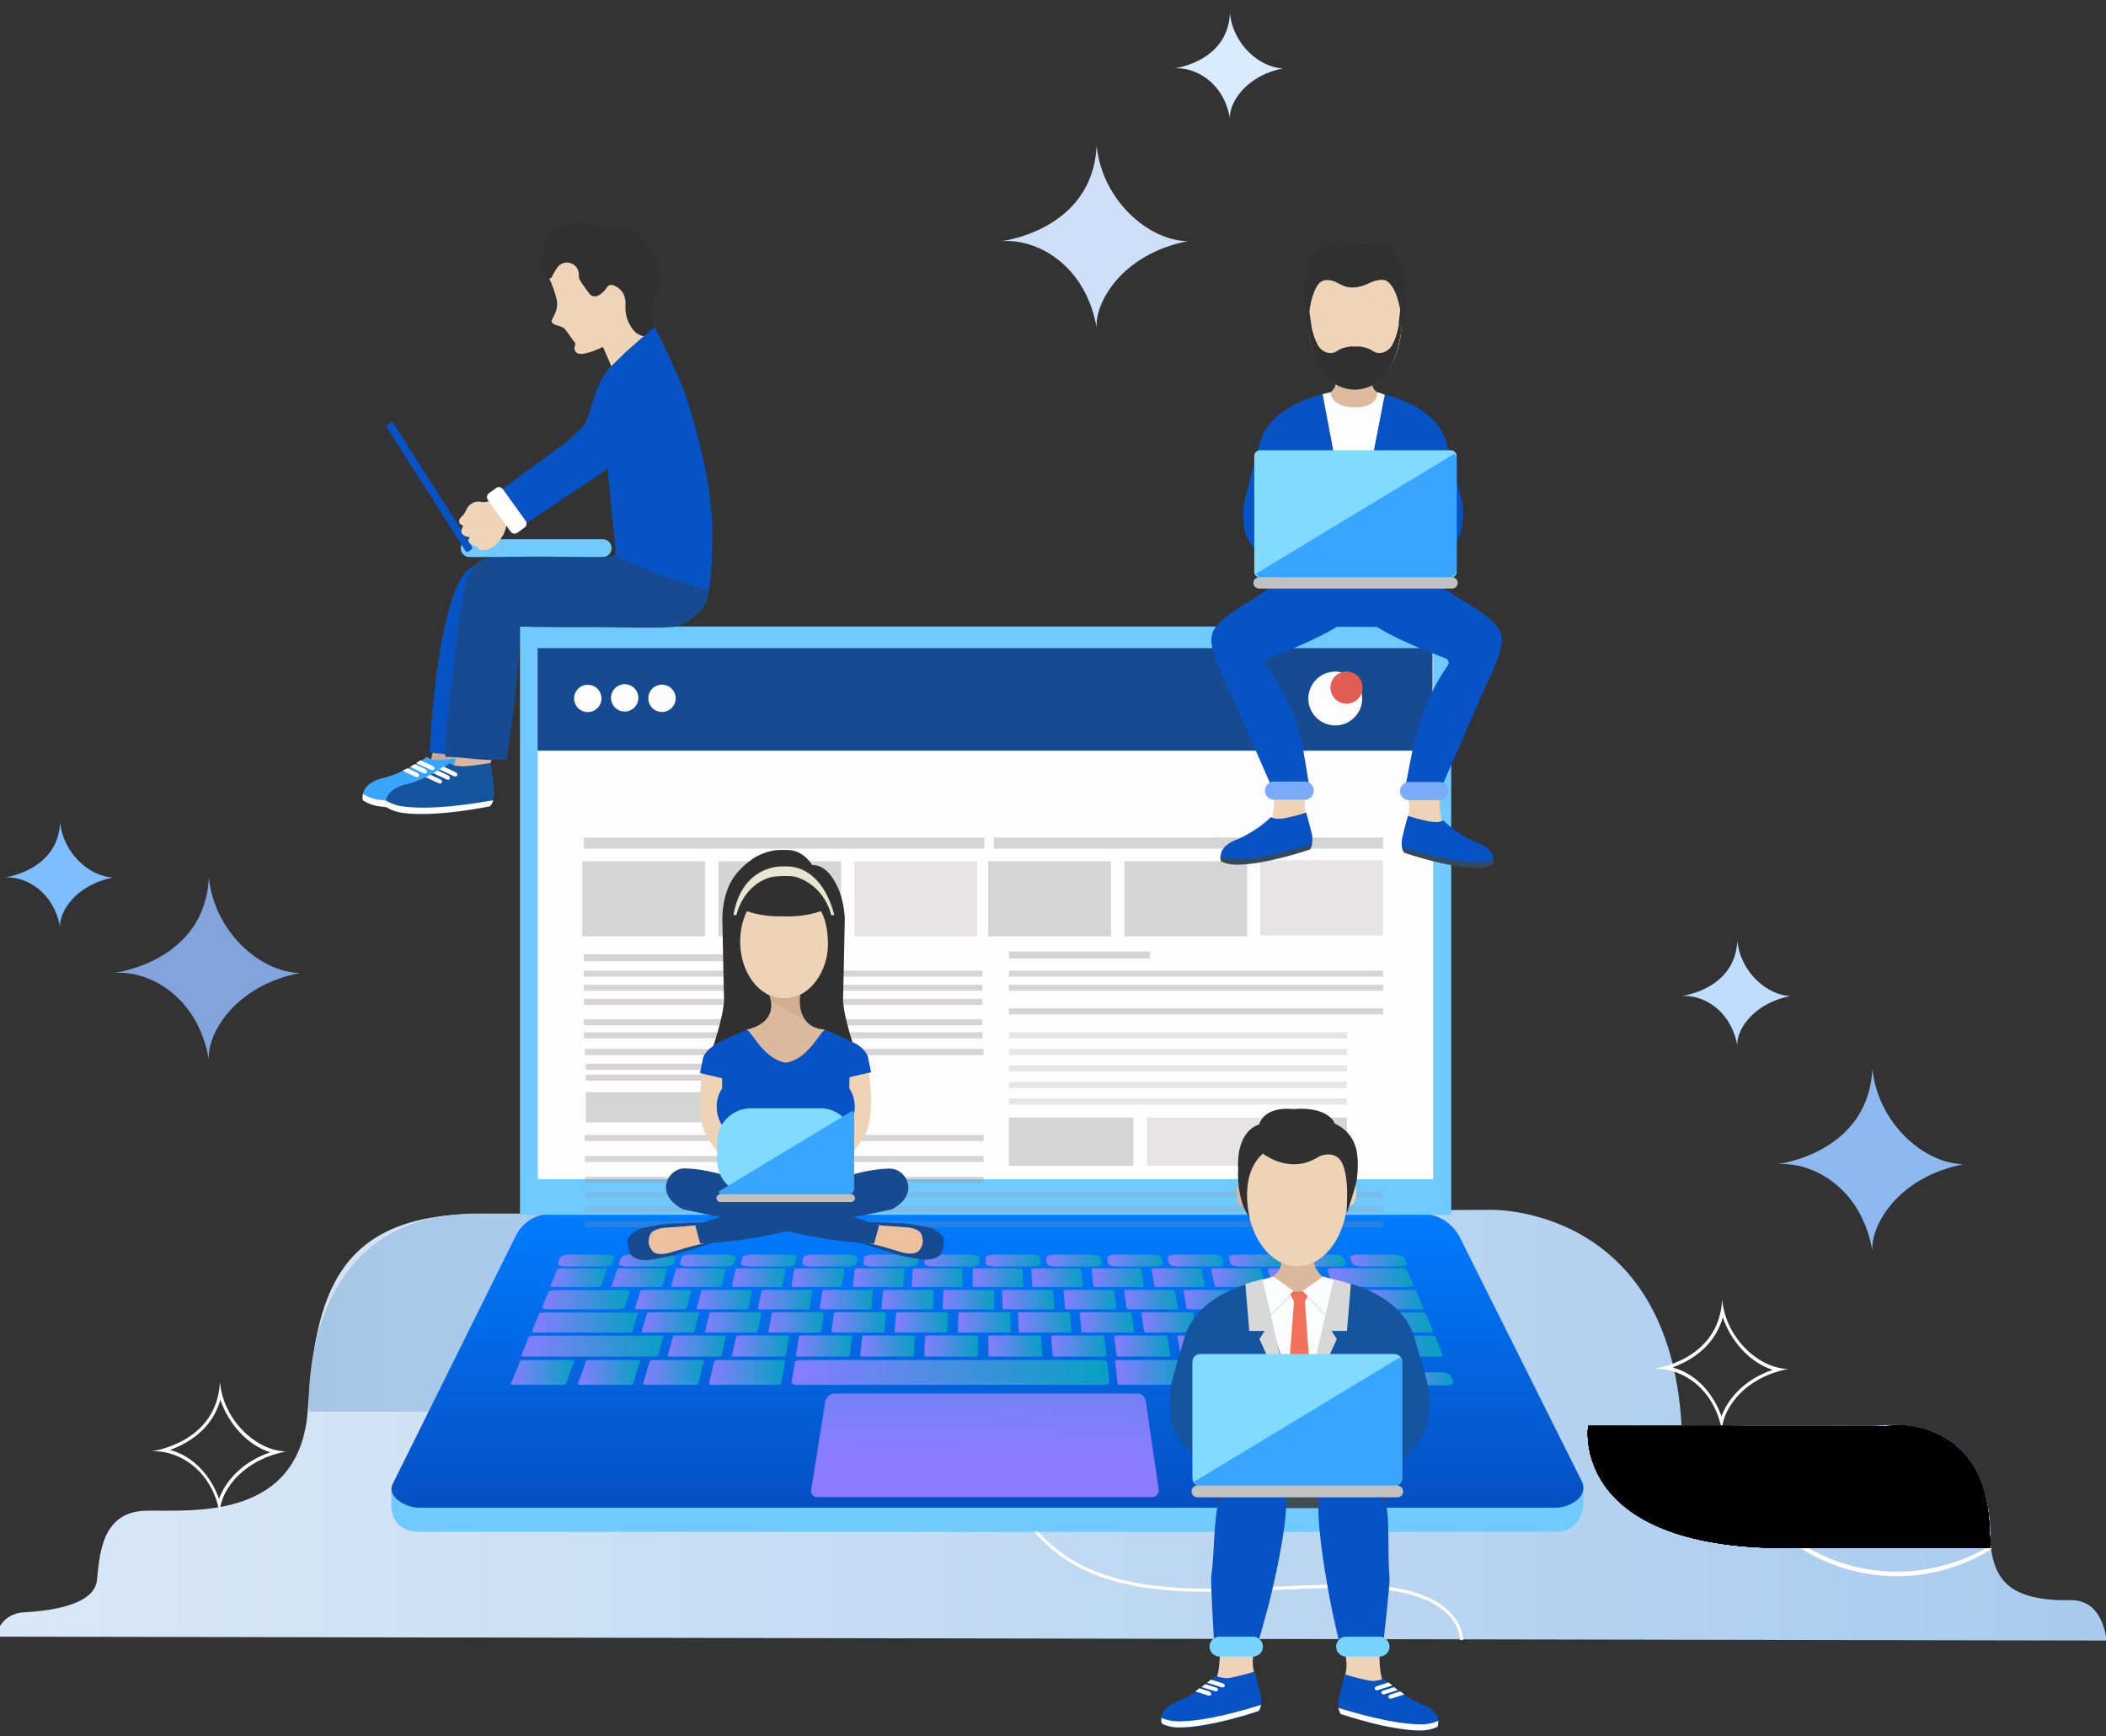 <?xml version="1.0" encoding="utf-8"?>
<svg version="1.1" id="feature1" xmlns="http://www.w3.org/2000/svg" xmlns:xlink="http://www.w3.org/1999/xlink" x="0px" y="0px"
	 viewBox="0 0 970 799.7" enable-background="new 0 0 970 799.7" xml:space="preserve">
<rect x="0" y="0" width="970" height="799.7" fill="#333333" stroke="none"/>
<g>
	<g enable-background="new    ">
		<g>
			<defs>
				<path id="f1_SVGID_1_" d="M970.4,755.7L-2,753.9c0,0,1.8-10.6,13.1-11.2c9.5-0.6,32.4-2.5,33.6-15c1.2-12.5,2.5-31.3,22.4-31.8
					c19.9-0.5,71.2,5.4,74.7-46.8c3.4-52.3,13.3-89.7,78.4-89.9c65.1-0.3,466.6-1.9,466.6-1.9s81.9-2.2,87.7,99.3
					c100.8,1.1,98.9,0,98.9,0s41-2.4,42.9,46.8c0.7,20.8,4.6,34.2,37.3,33.7C967,736.9,969.4,750.3,970.4,755.7z"/>
			</defs>
			<defs>
				<path id="f1_SVGID_2_" d="M863.7,656.8H731.5c0,0-8.9,56.3,91.2,56.3l93.9-0.1C916.5,713,923.4,651,863.7,656.8z"/>
			</defs>
			<defs>
				<path id="f1_SVGID_3_" d="M673.9,755.5l-1.5-0.1c0,0,0.3-5.7-5.3-11.5c-6-6.3-18.8-12.7-46.1-12.5c-10.2,0-20.8,0.5-31.4,0.9
					c-48,2.2-97.4,4.4-121.2-38.4C439.8,643,394.7,563,341.4,558.7l0.1-1.5c54.4,4.4,100.5,86.8,128.1,136
					c23.4,42,72.4,39.8,119.8,37.6c10.4-0.5,21.2-1,31.5-0.9c22.9-0.2,38.8,4.2,47.2,13C674.1,749.1,673.9,755.2,673.9,755.5
					L673.9,755.5"/>
			</defs>
			<defs>
				<path id="f1_SVGID_4_" d="M896.8,679.9l0.8,1.3c-20.8,13.4-48.6,7.2-62-13.7l1.3-0.8C849.9,686.9,876.7,692.8,896.8,679.9"/>
			</defs>
			<defs>
				<path id="f1_SVGID_5_" d="M888.1,722.9l0.3,1.5c-22.3,4.1-44.2-1.2-61.5-13.2c-17.3-12-30.1-30.6-34.3-52.9l1.5-0.3
					c3.9,21.3,15.9,39.7,33.6,52C845.5,722.2,866.9,726.8,888.1,722.9"/>
			</defs>
			<defs>
				<path id="f1_SVGID_6_" d="M916.7,710.8l0.3,2.9c-38.6,23.9-89.3,12.2-113.3-26.6l1.3-0.8c25.6,39.1,74.2,47.9,111.8,25.7"/>
			</defs>
			<defs>
				<path id="f1_SVGID_7_" d="M793.2,659.5c-3.4-19.8-18.2-29-30.1-29c-0.6,0-1.3,0-1.9,0.1h0h0c0,0,30.6-3.5,32-32
					c1.7,18,17,31.7,30.4,32C801.6,634.9,792.6,651.2,793.2,659.5z M792.9,652.4c2.7-7.5,10-16.8,23.6-21.4
					c-10.8-3.4-19.4-13.5-23-24.2c-2.9,10.3-10,16.4-16,19.8c-2.5,1.4-5,2.5-7.2,3.3C781.2,632.7,789.2,642,792.9,652.4"/>
			</defs>
			<defs>
				<path id="f1_SVGID_8_" d="M101.3,697.5c-3.4-19.8-18.2-29-30.1-29c-0.6,0-1.3,0-1.9,0.1h0h0c0,0,30.6-3.5,32-32
					c1.7,18,17,31.7,30.4,32C109.6,673,100.6,689.2,101.3,697.5z M100.9,690.4c2.7-7.5,10-16.8,23.6-21.4
					c-10.8-3.4-19.4-13.5-23-24.2c-2.9,10.3-10,16.4-16,19.8c-2.5,1.4-5,2.5-7.2,3.3C89.3,670.8,97.2,680.1,100.9,690.4"/>
			</defs>
			<defs>
				<path id="f1_SVGID_9_" d="M220,559h132.4c0,0,8.9,91.3-91.3,91.3H142.4C142.4,650.4,135.8,559,220,559z"/>
			</defs>
			<linearGradient id="f1_SVGID_10_" gradientUnits="userSpaceOnUse" x1="-2.049" y1="656.447" x2="970.386" y2="656.447">
				<stop  offset="0" style="stop-color:#DAE8F6"/>
				<stop  offset="1" style="stop-color:#A8CBEE"/>
			</linearGradient>
			<use xlink:href="#f1_SVGID_1_"  overflow="visible" fill-rule="evenodd" clip-rule="evenodd" fill="url(#f1_SVGID_10_)"/>
			<use xlink:href="#f1_SVGID_2_"  overflow="visible" opacity="0.8" fill-rule="evenodd" clip-rule="evenodd" fill="#A6C6E6"/>
			<use xlink:href="#f1_SVGID_3_"  overflow="visible" fill="#FFFFFF"/>
			<use xlink:href="#f1_SVGID_4_"  overflow="visible" fill="#FFFFFF"/>
			<use xlink:href="#f1_SVGID_5_"  overflow="visible" fill="#FFFFFF"/>
			<use xlink:href="#f1_SVGID_6_"  overflow="visible" fill="#FFFFFF"/>
			<use xlink:href="#f1_SVGID_7_"  overflow="visible" fill="#FFFFFF"/>
			<use xlink:href="#f1_SVGID_8_"  overflow="visible" fill="#FFFFFF"/>
			<linearGradient id="f1_SVGID_11_" gradientUnits="userSpaceOnUse" x1="142.232" y1="604.696" x2="352.609" y2="604.696">
				<stop  offset="0" style="stop-color:#A6C6E6"/>
				<stop  offset="1" style="stop-color:#B0D0EF"/>
			</linearGradient>
			
				<use xlink:href="#f1_SVGID_9_"  overflow="visible" opacity="0.8" fill-rule="evenodd" clip-rule="evenodd" fill="url(#f1_SVGID_11_)"/>
			<clipPath id="f1_SVGID_12_">
				<use xlink:href="#f1_SVGID_1_"  overflow="visible"/>
			</clipPath>
			<clipPath id="f1_SVGID_13_" clip-path="url(#f1_SVGID_12_)">
				<use xlink:href="#f1_SVGID_2_"  overflow="visible" opacity="0.8"/>
			</clipPath>
			<clipPath id="f1_SVGID_14_" clip-path="url(#f1_SVGID_13_)">
				<use xlink:href="#f1_SVGID_3_"  overflow="visible"/>
			</clipPath>
			<clipPath id="f1_SVGID_15_" clip-path="url(#f1_SVGID_14_)">
				<use xlink:href="#f1_SVGID_4_"  overflow="visible"/>
			</clipPath>
			<clipPath id="f1_SVGID_16_" clip-path="url(#f1_SVGID_15_)">
				<use xlink:href="#f1_SVGID_5_"  overflow="visible"/>
			</clipPath>
			<clipPath id="f1_SVGID_17_" clip-path="url(#f1_SVGID_16_)">
				<use xlink:href="#f1_SVGID_6_"  overflow="visible"/>
			</clipPath>
			<clipPath id="f1_SVGID_18_" clip-path="url(#f1_SVGID_17_)">
				<use xlink:href="#f1_SVGID_7_"  overflow="visible"/>
			</clipPath>
			<clipPath id="f1_SVGID_19_" clip-path="url(#f1_SVGID_18_)">
				<use xlink:href="#f1_SVGID_8_"  overflow="visible"/>
			</clipPath>
			<clipPath id="f1_SVGID_20_" clip-path="url(#f1_SVGID_19_)">
				<use xlink:href="#f1_SVGID_9_"  overflow="visible" opacity="0.8"/>
			</clipPath>
		</g>
	</g>
	<path fill="#70C9FF" d="M716.6,705.6H192.8c-5.8,0-12-2.9-12.6-11.5v-7.8l57.3-105.9c3.1-6.2,9.4-10.1,16.3-10.1h400.8
		c7.5,0,24,14.7,27.3,21.4l47.3,96.4v3.5C729.4,701.5,722.9,705.6,716.6,705.6z"/>
	<linearGradient id="f1_SVGID_21_" gradientUnits="userSpaceOnUse" x1="454.8" y1="559.093" x2="454.8" y2="694.486">
		<stop  offset="0" style="stop-color:#007CFF"/>
		<stop  offset="1" style="stop-color:#064FC2"/>
	</linearGradient>
	<path fill="url(#f1_SVGID_21_)" d="M716.6,694.5H192.9c-5.8,0-15.4-5.1-11.8-11.4l56.5-113.9c3.1-6.2,9.4-10.1,16.3-10.1h400.8
		c7.5,0,14.3,4.2,17.7,10.9l56,112C732.3,689.2,723,694.5,716.6,694.5z"/>
	<rect x="239.5" y="288.6" fill="#70C9FF" width="428.9" height="271"/>
	<rect x="247.7" y="298.5" fill="#FFFDFE" width="412.4" height="244.7"/>
	<linearGradient id="f1_SVGID_22_" gradientUnits="userSpaceOnUse" x1="453.965" y1="667.204" x2="456.923" y2="507.106">
		<stop  offset="0" style="stop-color:#897CFF"/>
		<stop  offset="1" style="stop-color:#06A1C2"/>
	</linearGradient>
	<path fill="url(#f1_SVGID_22_)" d="M530.7,689.6H376.3c-1.7,0-3-1.5-2.7-3.2l6.5-40.7c0.4-2.2,2.2-3.8,4.5-3.8h139.2
		c2,0,3.6,1.4,3.9,3.4l6,40.9C533.9,688,532.5,689.6,530.7,689.6z"/>
	<g>
		<linearGradient id="f1_SVGID_23_" gradientUnits="userSpaceOnUse" x1="256.831" y1="580.665" x2="282.922" y2="580.665">
			<stop  offset="0" style="stop-color:#897CFF"/>
			<stop  offset="1" style="stop-color:#06A1C2"/>
		</linearGradient>
		<path fill="url(#f1_SVGID_23_)" d="M277.2,583.4h-16.7c-2.3,0-3.9-0.7-3.6-1.5l1-2.5c0.3-0.8,2.5-1.5,4.8-1.5h16.6
			c2.3,0,3.9,0.7,3.6,1.5l-0.9,2.5C281.7,582.8,279.6,583.4,277.2,583.4z"/>
		<linearGradient id="f1_SVGID_24_" gradientUnits="userSpaceOnUse" x1="284.993" y1="580.665" x2="310.914" y2="580.665">
			<stop  offset="0" style="stop-color:#897CFF"/>
			<stop  offset="1" style="stop-color:#06A1C2"/>
		</linearGradient>
		<path fill="url(#f1_SVGID_24_)" d="M305.5,583.4h-16.7c-2.3,0-4-0.7-3.7-1.5l0.9-2.5c0.3-0.8,2.4-1.5,4.7-1.5h16.6
			c2.3,0,4,0.7,3.7,1.5l-0.7,2.5C309.9,582.8,307.8,583.4,305.5,583.4z"/>
		<linearGradient id="f1_SVGID_25_" gradientUnits="userSpaceOnUse" x1="313.153" y1="580.665" x2="338.907" y2="580.665">
			<stop  offset="0" style="stop-color:#897CFF"/>
			<stop  offset="1" style="stop-color:#06A1C2"/>
		</linearGradient>
		<path fill="url(#f1_SVGID_25_)" d="M333.7,583.4H317c-2.3,0-4-0.7-3.8-1.5l0.7-2.5c0.2-0.8,2.3-1.5,4.6-1.5h16.6c2.3,0,4,0.7,3.8,1.5
			l-0.6,2.5C338.1,582.8,336,583.4,333.7,583.4z"/>
		<linearGradient id="f1_SVGID_26_" gradientUnits="userSpaceOnUse" x1="341.311" y1="580.665" x2="366.902" y2="580.665">
			<stop  offset="0" style="stop-color:#897CFF"/>
			<stop  offset="1" style="stop-color:#06A1C2"/>
		</linearGradient>
		<path fill="url(#f1_SVGID_26_)" d="M361.9,583.4h-16.7c-2.3,0-4.1-0.7-3.9-1.5l0.6-2.5c0.2-0.8,2.2-1.5,4.5-1.5H363
			c2.3,0,4.1,0.7,3.9,1.5l-0.4,2.5C366.3,582.8,364.3,583.4,361.9,583.4z"/>
		<linearGradient id="f1_SVGID_27_" gradientUnits="userSpaceOnUse" x1="369.467" y1="580.665" x2="394.899" y2="580.665">
			<stop  offset="0" style="stop-color:#897CFF"/>
			<stop  offset="1" style="stop-color:#06A1C2"/>
		</linearGradient>
		<path fill="url(#f1_SVGID_27_)" d="M390.2,583.4h-16.7c-2.3,0-4.1-0.7-4-1.5l0.4-2.5c0.1-0.8,2.1-1.5,4.4-1.5h16.6
			c2.3,0,4.1,0.7,4,1.5l-0.3,2.5C394.5,582.8,392.5,583.4,390.2,583.4z"/>
		<linearGradient id="f1_SVGID_28_" gradientUnits="userSpaceOnUse" x1="397.621" y1="580.665" x2="422.898" y2="580.665">
			<stop  offset="0" style="stop-color:#897CFF"/>
			<stop  offset="1" style="stop-color:#06A1C2"/>
		</linearGradient>
		<path fill="url(#f1_SVGID_28_)" d="M418.4,583.4h-16.7c-2.3,0-4.2-0.7-4.1-1.5l0.3-2.5c0.1-0.8,2-1.5,4.4-1.5h16.6
			c2.3,0,4.1,0.7,4.1,1.5l-0.2,2.5C422.7,582.8,420.8,583.4,418.4,583.4z"/>
		<linearGradient id="f1_SVGID_29_" gradientUnits="userSpaceOnUse" x1="425.773" y1="580.665" x2="450.899" y2="580.665">
			<stop  offset="0" style="stop-color:#897CFF"/>
			<stop  offset="1" style="stop-color:#06A1C2"/>
		</linearGradient>
		<path fill="url(#f1_SVGID_29_)" d="M446.7,583.4h-16.7c-2.3,0-4.2-0.7-4.1-1.5l0.1-2.5c0-0.8,2-1.5,4.3-1.5h16.6
			c2.3,0,4.2,0.7,4.2,1.5l0,2.5C450.9,582.8,449,583.4,446.7,583.4z"/>
		<linearGradient id="f1_SVGID_30_" gradientUnits="userSpaceOnUse" x1="453.912" y1="580.665" x2="479.046" y2="580.665">
			<stop  offset="0" style="stop-color:#897CFF"/>
			<stop  offset="1" style="stop-color:#06A1C2"/>
		</linearGradient>
		<path fill="url(#f1_SVGID_30_)" d="M474.9,583.4h-16.7c-2.3,0-4.2-0.7-4.2-1.5l0-2.5c0-0.8,1.9-1.5,4.2-1.5h16.6
			c2.3,0,4.2,0.7,4.3,1.5l0.1,2.5C479.1,582.8,477.2,583.4,474.9,583.4z"/>
		<linearGradient id="f1_SVGID_31_" gradientUnits="userSpaceOnUse" x1="481.913" y1="580.665" x2="507.198" y2="580.665">
			<stop  offset="0" style="stop-color:#897CFF"/>
			<stop  offset="1" style="stop-color:#06A1C2"/>
		</linearGradient>
		<path fill="url(#f1_SVGID_31_)" d="M503.1,583.4h-16.7c-2.3,0-4.3-0.7-4.3-1.5l-0.2-2.5c-0.1-0.8,1.8-1.5,4.1-1.5h16.6
			c2.3,0,4.3,0.7,4.4,1.5l0.3,2.5C507.3,582.8,505.5,583.4,503.1,583.4z"/>
		<linearGradient id="f1_SVGID_32_" gradientUnits="userSpaceOnUse" x1="509.912" y1="580.665" x2="535.352" y2="580.665">
			<stop  offset="0" style="stop-color:#897CFF"/>
			<stop  offset="1" style="stop-color:#06A1C2"/>
		</linearGradient>
		<path fill="url(#f1_SVGID_32_)" d="M531.4,583.4h-16.7c-2.3,0-4.3-0.7-4.4-1.5l-0.3-2.5c-0.1-0.8,1.7-1.5,4-1.5h16.6
			c2.3,0,4.3,0.7,4.4,1.5l0.4,2.5C535.5,582.8,533.7,583.4,531.4,583.4z"/>
		<linearGradient id="f1_SVGID_33_" gradientUnits="userSpaceOnUse" x1="537.909" y1="580.665" x2="563.509" y2="580.665">
			<stop  offset="0" style="stop-color:#897CFF"/>
			<stop  offset="1" style="stop-color:#06A1C2"/>
		</linearGradient>
		<path fill="url(#f1_SVGID_33_)" d="M559.6,583.4h-16.7c-2.3,0-4.4-0.7-4.5-1.5l-0.5-2.5c-0.2-0.8,1.6-1.5,3.9-1.5h16.6
			c2.3,0,4.3,0.7,4.5,1.5l0.6,2.5C563.7,582.8,562,583.4,559.6,583.4z"/>
		<linearGradient id="f1_SVGID_34_" gradientUnits="userSpaceOnUse" x1="565.904" y1="580.665" x2="591.667" y2="580.665">
			<stop  offset="0" style="stop-color:#897CFF"/>
			<stop  offset="1" style="stop-color:#06A1C2"/>
		</linearGradient>
		<path fill="url(#f1_SVGID_34_)" d="M587.9,583.4h-16.7c-2.3,0-4.4-0.7-4.6-1.5l-0.6-2.5c-0.2-0.8,1.5-1.5,3.8-1.5h16.6
			c2.3,0,4.4,0.7,4.6,1.5l0.7,2.5C591.9,582.8,590.2,583.4,587.9,583.4z"/>
		<linearGradient id="f1_SVGID_35_" gradientUnits="userSpaceOnUse" x1="593.897" y1="580.665" x2="619.827" y2="580.665">
			<stop  offset="0" style="stop-color:#897CFF"/>
			<stop  offset="1" style="stop-color:#06A1C2"/>
		</linearGradient>
		<path fill="url(#f1_SVGID_35_)" d="M616.1,583.4h-16.7c-2.3,0-4.4-0.7-4.7-1.5l-0.7-2.5c-0.3-0.8,1.4-1.5,3.7-1.5h16.6
			c2.3,0,4.4,0.7,4.7,1.5l0.9,2.5C620.1,582.8,618.4,583.4,616.1,583.4z"/>
		<linearGradient id="f1_SVGID_36_" gradientUnits="userSpaceOnUse" x1="621.889" y1="580.665" x2="647.989" y2="580.665">
			<stop  offset="0" style="stop-color:#897CFF"/>
			<stop  offset="1" style="stop-color:#06A1C2"/>
		</linearGradient>
		<path fill="url(#f1_SVGID_36_)" d="M644.3,583.4h-16.7c-2.3,0-4.5-0.7-4.8-1.5l-0.9-2.5c-0.3-0.8,1.3-1.5,3.6-1.5h16.6
			c2.3,0,4.5,0.7,4.8,1.5l1,2.5C648.3,582.8,646.7,583.4,644.3,583.4z"/>
		<linearGradient id="f1_SVGID_37_" gradientUnits="userSpaceOnUse" x1="253.484" y1="588.551" x2="279.578" y2="588.551">
			<stop  offset="0" style="stop-color:#897CFF"/>
			<stop  offset="1" style="stop-color:#06A1C2"/>
		</linearGradient>
		<path fill="url(#f1_SVGID_37_)" d="M275.7,592.8h-21.4c-0.5,0-0.9-0.2-0.8-0.4l3.2-7.8c0.1-0.2,0.6-0.3,1.1-0.3h21
			c0.5,0,0.9,0.2,0.8,0.3l-2.8,7.8C276.7,592.7,276.2,592.8,275.7,592.8z"/>
		<linearGradient id="f1_SVGID_38_" gradientUnits="userSpaceOnUse" x1="292.442" y1="598.627" x2="318.431" y2="598.627">
			<stop  offset="0" style="stop-color:#897CFF"/>
			<stop  offset="1" style="stop-color:#06A1C2"/>
		</linearGradient>
		<path fill="url(#f1_SVGID_38_)" d="M315.1,603.1h-21.8c-0.5,0-0.9-0.2-0.9-0.4l2.6-8.1c0.1-0.2,0.5-0.4,1.1-0.4h21.4
			c0.5,0,0.9,0.2,0.9,0.4l-2.2,8.1C316.2,602.9,315.7,603.1,315.1,603.1z"/>
		<linearGradient id="f1_SVGID_39_" gradientUnits="userSpaceOnUse" x1="295.521" y1="609.13" x2="322.005" y2="609.13">
			<stop  offset="0" style="stop-color:#897CFF"/>
			<stop  offset="1" style="stop-color:#06A1C2"/>
		</linearGradient>
		<path fill="url(#f1_SVGID_39_)" d="M318.7,613.8h-22.3c-0.6,0-1-0.2-0.9-0.4l2.6-8.5c0.1-0.2,0.6-0.4,1.1-0.4h21.9
			c0.5,0,0.9,0.2,0.9,0.4l-2.2,8.5C319.7,613.6,319.3,613.8,318.7,613.8z"/>
		<linearGradient id="f1_SVGID_40_" gradientUnits="userSpaceOnUse" x1="307.551" y1="620.089" x2="334.397" y2="620.089">
			<stop  offset="0" style="stop-color:#897CFF"/>
			<stop  offset="1" style="stop-color:#06A1C2"/>
		</linearGradient>
		<path fill="url(#f1_SVGID_40_)" d="M331.2,624.9h-22.8c-0.6,0-1-0.2-0.9-0.4l2.5-8.9c0.1-0.2,0.6-0.4,1.1-0.4h22.3
			c0.6,0,1,0.2,0.9,0.4l-2,8.9C332.3,624.7,331.8,624.9,331.2,624.9z"/>
		<linearGradient id="f1_SVGID_41_" gradientUnits="userSpaceOnUse" x1="235.245" y1="632.187" x2="264.457" y2="632.187">
			<stop  offset="0" style="stop-color:#897CFF"/>
			<stop  offset="1" style="stop-color:#06A1C2"/>
		</linearGradient>
		<path fill="url(#f1_SVGID_41_)" d="M259.4,637.9h-23.2c-0.6,0-1-0.2-0.9-0.5l4.3-10.5c0.1-0.2,0.7-0.4,1.3-0.4h22.7
			c0.6,0,1,0.2,0.9,0.4l-3.8,10.5C260.6,637.7,260,637.9,259.4,637.9z"/>
		<linearGradient id="f1_SVGID_42_" gradientUnits="userSpaceOnUse" x1="266.214" y1="632.187" x2="294.808" y2="632.187">
			<stop  offset="0" style="stop-color:#897CFF"/>
			<stop  offset="1" style="stop-color:#06A1C2"/>
		</linearGradient>
		<path fill="url(#f1_SVGID_42_)" d="M290.4,637.9h-23.2c-0.6,0-1-0.2-1-0.5l3.7-10.5c0.1-0.2,0.6-0.4,1.2-0.4h22.7c0.6,0,1,0.2,1,0.4
			l-3.2,10.5C291.6,637.7,291,637.9,290.4,637.9z"/>
		<linearGradient id="f1_SVGID_43_" gradientUnits="userSpaceOnUse" x1="296.248" y1="632.187" x2="324.244" y2="632.187">
			<stop  offset="0" style="stop-color:#897CFF"/>
			<stop  offset="1" style="stop-color:#06A1C2"/>
		</linearGradient>
		<path fill="url(#f1_SVGID_43_)" d="M320.4,637.9h-23.2c-0.6,0-1.1-0.2-1-0.5l3.1-10.5c0.1-0.2,0.6-0.4,1.2-0.4h22.7
			c0.6,0,1,0.2,1,0.4l-2.6,10.5C321.6,637.7,321.1,637.9,320.4,637.9z"/>
		<linearGradient id="f1_SVGID_44_" gradientUnits="userSpaceOnUse" x1="326.545" y1="632.187" x2="361.488" y2="632.187">
			<stop  offset="0" style="stop-color:#897CFF"/>
			<stop  offset="1" style="stop-color:#06A1C2"/>
		</linearGradient>
		<path fill="url(#f1_SVGID_44_)" d="M358.3,637.9h-30.6c-0.7,0-1.2-0.2-1.2-0.5L329,627c0.1-0.3,0.7-0.5,1.4-0.5h30
			c0.7,0,1.2,0.2,1.2,0.5l-1.8,10.4C359.6,637.7,359,637.9,358.3,637.9z"/>
		<linearGradient id="f1_SVGID_45_" gradientUnits="userSpaceOnUse" x1="513.519" y1="632.187" x2="547.894" y2="632.187">
			<stop  offset="0" style="stop-color:#897CFF"/>
			<stop  offset="1" style="stop-color:#06A1C2"/>
		</linearGradient>
		<path fill="url(#f1_SVGID_45_)" d="M546.7,637.9h-30.6c-0.7,0-1.3-0.2-1.3-0.5l-1.2-10.4c0-0.3,0.5-0.5,1.2-0.5h30
			c0.7,0,1.3,0.2,1.3,0.5l1.9,10.4C547.9,637.7,547.4,637.9,546.7,637.9z"/>
		<linearGradient id="f1_SVGID_46_" gradientUnits="userSpaceOnUse" x1="551.621" y1="632.187" x2="578.717" y2="632.187">
			<stop  offset="0" style="stop-color:#897CFF"/>
			<stop  offset="1" style="stop-color:#06A1C2"/>
		</linearGradient>
		<path fill="url(#f1_SVGID_46_)" d="M577.7,637.9h-22.9c-0.6,0-1.1-0.2-1.2-0.5l-2-10.5c0-0.2,0.4-0.4,1-0.4H575
			c0.6,0,1.1,0.2,1.2,0.4l2.5,10.5C578.8,637.7,578.3,637.9,577.7,637.9z"/>
		<linearGradient id="f1_SVGID_47_" gradientUnits="userSpaceOnUse" x1="364.639" y1="632.187" x2="511.013" y2="632.187">
			<stop  offset="0" style="stop-color:#897CFF"/>
			<stop  offset="1" style="stop-color:#06A1C2"/>
		</linearGradient>
		<path fill="url(#f1_SVGID_47_)" d="M508.4,637.9H367.1c-1.5,0-2.6-0.5-2.5-1.1l1.5-9.3c0.1-0.6,1.3-1,2.8-1h138.3
			c1.4,0,2.7,0.5,2.7,1l1,9.3C511.1,637.4,509.9,637.9,508.4,637.9z"/>
		<linearGradient id="f1_SVGID_48_" gradientUnits="userSpaceOnUse" x1="337.1" y1="620.089" x2="363.439" y2="620.089">
			<stop  offset="0" style="stop-color:#897CFF"/>
			<stop  offset="1" style="stop-color:#06A1C2"/>
		</linearGradient>
		<path fill="url(#f1_SVGID_48_)" d="M360.8,624.9H338c-0.6,0-1-0.2-0.9-0.4l2-8.9c0-0.2,0.5-0.4,1.1-0.4h22.3c0.6,0,1,0.2,0.9,0.4
			l-1.5,8.9C361.9,624.7,361.4,624.9,360.8,624.9z"/>
		<linearGradient id="f1_SVGID_49_" gradientUnits="userSpaceOnUse" x1="366.649" y1="620.089" x2="392.482" y2="620.089">
			<stop  offset="0" style="stop-color:#897CFF"/>
			<stop  offset="1" style="stop-color:#06A1C2"/>
		</linearGradient>
		<path fill="url(#f1_SVGID_49_)" d="M390.4,624.9h-22.8c-0.6,0-1-0.2-1-0.4l1.4-8.9c0-0.2,0.5-0.4,1.1-0.4h22.3c0.6,0,1,0.2,1,0.4
			l-1,8.9C391.4,624.7,390.9,624.9,390.4,624.9z"/>
		<linearGradient id="f1_SVGID_50_" gradientUnits="userSpaceOnUse" x1="396.197" y1="620.089" x2="421.525" y2="620.089">
			<stop  offset="0" style="stop-color:#897CFF"/>
			<stop  offset="1" style="stop-color:#06A1C2"/>
		</linearGradient>
		<path fill="url(#f1_SVGID_50_)" d="M420,624.9h-22.8c-0.6,0-1-0.2-1-0.4l0.9-8.9c0-0.2,0.5-0.4,1-0.4h22.3c0.6,0,1,0.2,1,0.4
			l-0.5,8.9C421,624.7,420.5,624.9,420,624.9z"/>
		<linearGradient id="f1_SVGID_51_" gradientUnits="userSpaceOnUse" x1="425.744" y1="620.089" x2="450.569" y2="620.089">
			<stop  offset="0" style="stop-color:#897CFF"/>
			<stop  offset="1" style="stop-color:#06A1C2"/>
		</linearGradient>
		<path fill="url(#f1_SVGID_51_)" d="M449.5,624.9h-22.8c-0.6,0-1-0.2-1-0.4l0.4-8.9c0-0.2,0.5-0.4,1-0.4h22.3c0.6,0,1,0.2,1,0.4l0,8.9
			C450.5,624.7,450.1,624.9,449.5,624.9z"/>
		<linearGradient id="f1_SVGID_52_" gradientUnits="userSpaceOnUse" x1="455.231" y1="620.089" x2="480.097" y2="620.089">
			<stop  offset="0" style="stop-color:#897CFF"/>
			<stop  offset="1" style="stop-color:#06A1C2"/>
		</linearGradient>
		<path fill="url(#f1_SVGID_52_)" d="M479.1,624.9h-22.8c-0.6,0-1-0.2-1-0.4l-0.1-8.9c0-0.2,0.4-0.4,1-0.4h22.3c0.6,0,1,0.2,1,0.4
			l0.5,8.9C480.1,624.7,479.7,624.9,479.1,624.9z"/>
		<linearGradient id="f1_SVGID_53_" gradientUnits="userSpaceOnUse" x1="484.274" y1="620.089" x2="509.644" y2="620.089">
			<stop  offset="0" style="stop-color:#897CFF"/>
			<stop  offset="1" style="stop-color:#06A1C2"/>
		</linearGradient>
		<path fill="url(#f1_SVGID_53_)" d="M508.7,624.9h-22.8c-0.6,0-1-0.2-1.1-0.4l-0.6-8.9c0-0.2,0.4-0.4,1-0.4h22.3c0.6,0,1,0.2,1.1,0.4
			l1,8.9C509.7,624.7,509.2,624.9,508.7,624.9z"/>
		<linearGradient id="f1_SVGID_54_" gradientUnits="userSpaceOnUse" x1="513.317" y1="620.089" x2="539.192" y2="620.089">
			<stop  offset="0" style="stop-color:#897CFF"/>
			<stop  offset="1" style="stop-color:#06A1C2"/>
		</linearGradient>
		<path fill="url(#f1_SVGID_54_)" d="M538.2,624.9h-22.8c-0.6,0-1-0.2-1.1-0.4l-1.1-8.9c0-0.2,0.4-0.4,1-0.4h22.3c0.6,0,1,0.2,1.1,0.4
			l1.5,8.9C539.2,624.7,538.8,624.9,538.2,624.9z"/>
		<linearGradient id="f1_SVGID_55_" gradientUnits="userSpaceOnUse" x1="542.36" y1="620.089" x2="568.741" y2="620.089">
			<stop  offset="0" style="stop-color:#897CFF"/>
			<stop  offset="1" style="stop-color:#06A1C2"/>
		</linearGradient>
		<path fill="url(#f1_SVGID_55_)" d="M567.8,624.9H545c-0.6,0-1.1-0.2-1.1-0.4l-1.6-8.9c0-0.2,0.4-0.4,0.9-0.4h22.3
			c0.6,0,1,0.2,1.1,0.4l2,8.9C568.8,624.7,568.4,624.9,567.8,624.9z"/>
		<linearGradient id="f1_SVGID_56_" gradientUnits="userSpaceOnUse" x1="582.208" y1="635.098" x2="608.75" y2="635.098">
			<stop  offset="0" style="stop-color:#897CFF"/>
			<stop  offset="1" style="stop-color:#06A1C2"/>
		</linearGradient>
		<path fill="url(#f1_SVGID_56_)" d="M605.1,638.1h-17.7c-2.3,0-4.3-0.7-4.5-1.7l-0.7-2.7c-0.2-0.9,1.4-1.6,3.6-1.6h17.5
			c2.2,0,4.3,0.7,4.5,1.6l0.8,2.7C609,637.3,607.4,638.1,605.1,638.1z"/>
		<linearGradient id="f1_SVGID_57_" gradientUnits="userSpaceOnUse" x1="612.361" y1="635.098" x2="639.077" y2="635.098">
			<stop  offset="0" style="stop-color:#897CFF"/>
			<stop  offset="1" style="stop-color:#06A1C2"/>
		</linearGradient>
		<path fill="url(#f1_SVGID_57_)" d="M635.5,638.1h-17.7c-2.3,0-4.3-0.7-4.6-1.7l-0.8-2.7c-0.3-0.9,1.3-1.6,3.5-1.6h17.5
			c2.2,0,4.3,0.7,4.6,1.6l0.9,2.7C639.4,637.3,637.8,638.1,635.5,638.1z"/>
		<linearGradient id="f1_SVGID_58_" gradientUnits="userSpaceOnUse" x1="610.377" y1="628.515" x2="636.75" y2="628.515">
			<stop  offset="0" style="stop-color:#897CFF"/>
			<stop  offset="1" style="stop-color:#06A1C2"/>
		</linearGradient>
		<path fill="url(#f1_SVGID_58_)" d="M633.2,631.4h-17.5c-2.2,0-4.3-0.7-4.5-1.6l-0.8-2.6c-0.3-0.9,1.3-1.6,3.5-1.6h17.3
			c2.2,0,4.2,0.7,4.5,1.6l0.9,2.6C637,630.7,635.5,631.4,633.2,631.4z"/>
		<linearGradient id="f1_SVGID_59_" gradientUnits="userSpaceOnUse" x1="642.512" y1="635.098" x2="669.406" y2="635.098">
			<stop  offset="0" style="stop-color:#897CFF"/>
			<stop  offset="1" style="stop-color:#06A1C2"/>
		</linearGradient>
		<path fill="url(#f1_SVGID_59_)" d="M665.9,638.1h-17.7c-2.3,0-4.4-0.7-4.7-1.7l-1-2.7c-0.3-0.9,1.2-1.6,3.5-1.6h17.5
			c2.2,0,4.3,0.7,4.7,1.6l1.1,2.7C669.7,637.3,668.2,638.1,665.9,638.1z"/>
		<linearGradient id="f1_SVGID_60_" gradientUnits="userSpaceOnUse" x1="324.706" y1="609.13" x2="350.699" y2="609.13">
			<stop  offset="0" style="stop-color:#897CFF"/>
			<stop  offset="1" style="stop-color:#06A1C2"/>
		</linearGradient>
		<path fill="url(#f1_SVGID_60_)" d="M347.9,613.8h-22.3c-0.6,0-1-0.2-0.9-0.4l2.1-8.5c0.1-0.2,0.5-0.4,1.1-0.4h21.9
			c0.5,0,1,0.2,0.9,0.4l-1.7,8.5C348.9,613.6,348.5,613.8,347.9,613.8z"/>
		<linearGradient id="f1_SVGID_61_" gradientUnits="userSpaceOnUse" x1="353.891" y1="609.13" x2="379.394" y2="609.13">
			<stop  offset="0" style="stop-color:#897CFF"/>
			<stop  offset="1" style="stop-color:#06A1C2"/>
		</linearGradient>
		<path fill="url(#f1_SVGID_61_)" d="M377.1,613.8h-22.3c-0.6,0-1-0.2-0.9-0.4l1.6-8.5c0-0.2,0.5-0.4,1.1-0.4h21.9c0.5,0,1,0.2,0.9,0.4
			l-1.2,8.5C378.1,613.6,377.7,613.8,377.1,613.8z"/>
		<linearGradient id="f1_SVGID_62_" gradientUnits="userSpaceOnUse" x1="383.075" y1="609.13" x2="408.09" y2="609.13">
			<stop  offset="0" style="stop-color:#897CFF"/>
			<stop  offset="1" style="stop-color:#06A1C2"/>
		</linearGradient>
		<path fill="url(#f1_SVGID_62_)" d="M406.3,613.8H384c-0.6,0-1-0.2-1-0.4l1.1-8.5c0-0.2,0.5-0.4,1-0.4h21.9c0.5,0,1,0.2,1,0.4
			l-0.7,8.5C407.3,613.6,406.9,613.8,406.3,613.8z"/>
		<linearGradient id="f1_SVGID_63_" gradientUnits="userSpaceOnUse" x1="412.08" y1="609.13" x2="436.611" y2="609.13">
			<stop  offset="0" style="stop-color:#897CFF"/>
			<stop  offset="1" style="stop-color:#06A1C2"/>
		</linearGradient>
		<path fill="url(#f1_SVGID_63_)" d="M435.3,613.8h-22.3c-0.6,0-1-0.2-1-0.4l0.7-8.5c0-0.2,0.5-0.4,1-0.4h21.9c0.5,0,1,0.2,1,0.4
			l-0.3,8.5C436.3,613.6,435.9,613.8,435.3,613.8z"/>
		<linearGradient id="f1_SVGID_64_" gradientUnits="userSpaceOnUse" x1="441.263" y1="609.13" x2="465.537" y2="609.13">
			<stop  offset="0" style="stop-color:#897CFF"/>
			<stop  offset="1" style="stop-color:#06A1C2"/>
		</linearGradient>
		<path fill="url(#f1_SVGID_64_)" d="M464.5,613.8h-22.3c-0.6,0-1-0.2-1-0.4l0.2-8.5c0-0.2,0.4-0.4,1-0.4h21.9c0.5,0,1,0.2,1,0.4
			l0.2,8.5C465.5,613.6,465.1,613.8,464.5,613.8z"/>
		<linearGradient id="f1_SVGID_65_" gradientUnits="userSpaceOnUse" x1="468.905" y1="609.13" x2="493.471" y2="609.13">
			<stop  offset="0" style="stop-color:#897CFF"/>
			<stop  offset="1" style="stop-color:#06A1C2"/>
		</linearGradient>
		<path fill="url(#f1_SVGID_65_)" d="M492.5,613.8h-22.3c-0.6,0-1-0.2-1-0.4l-0.3-8.5c0-0.2,0.4-0.4,1-0.4h21.9c0.5,0,1,0.2,1,0.4
			l0.7,8.5C493.5,613.6,493.1,613.8,492.5,613.8z"/>
		<linearGradient id="f1_SVGID_66_" gradientUnits="userSpaceOnUse" x1="497.338" y1="609.13" x2="522.387" y2="609.13">
			<stop  offset="0" style="stop-color:#897CFF"/>
			<stop  offset="1" style="stop-color:#06A1C2"/>
		</linearGradient>
		<path fill="url(#f1_SVGID_66_)" d="M521.4,613.8h-22.3c-0.6,0-1-0.2-1-0.4l-0.8-8.5c0-0.2,0.4-0.4,1-0.4h21.9c0.5,0,1,0.2,1,0.4
			l1.2,8.5C522.4,613.6,522,613.8,521.4,613.8z"/>
		<linearGradient id="f1_SVGID_67_" gradientUnits="userSpaceOnUse" x1="525.77" y1="609.13" x2="551.303" y2="609.13">
			<stop  offset="0" style="stop-color:#897CFF"/>
			<stop  offset="1" style="stop-color:#06A1C2"/>
		</linearGradient>
		<path fill="url(#f1_SVGID_67_)" d="M550.4,613.8h-22.3c-0.6,0-1-0.2-1.1-0.4l-1.3-8.5c0-0.2,0.4-0.4,0.9-0.4h21.9
			c0.5,0,1,0.2,1.1,0.4l1.7,8.5C551.3,613.6,550.9,613.8,550.4,613.8z"/>
		<linearGradient id="f1_SVGID_68_" gradientUnits="userSpaceOnUse" x1="554.026" y1="609.13" x2="580.042" y2="609.13">
			<stop  offset="0" style="stop-color:#897CFF"/>
			<stop  offset="1" style="stop-color:#06A1C2"/>
		</linearGradient>
		<path fill="url(#f1_SVGID_68_)" d="M579.1,613.8h-22.3c-0.6,0-1-0.2-1.1-0.4l-1.7-8.5c0-0.2,0.4-0.4,0.9-0.4h21.9
			c0.5,0,1,0.2,1.1,0.4l2.1,8.5C580.1,613.6,579.7,613.8,579.1,613.8z"/>
		<linearGradient id="f1_SVGID_69_" gradientUnits="userSpaceOnUse" x1="582.282" y1="609.13" x2="608.78" y2="609.13">
			<stop  offset="0" style="stop-color:#897CFF"/>
			<stop  offset="1" style="stop-color:#06A1C2"/>
		</linearGradient>
		<path fill="url(#f1_SVGID_69_)" d="M607.9,613.8h-22.3c-0.6,0-1.1-0.2-1.1-0.4l-2.2-8.5c-0.1-0.2,0.3-0.4,0.9-0.4h21.9
			c0.5,0,1,0.2,1.1,0.4l2.6,8.5C608.8,613.6,608.4,613.8,607.9,613.8z"/>
		<linearGradient id="f1_SVGID_70_" gradientUnits="userSpaceOnUse" x1="571.119" y1="620.089" x2="598.001" y2="620.089">
			<stop  offset="0" style="stop-color:#897CFF"/>
			<stop  offset="1" style="stop-color:#06A1C2"/>
		</linearGradient>
		<path fill="url(#f1_SVGID_70_)" d="M597.1,624.9h-22.8c-0.6,0-1.1-0.2-1.1-0.4l-2.1-8.9c-0.1-0.2,0.4-0.4,0.9-0.4h22.3
			c0.6,0,1.1,0.2,1.1,0.4l2.5,8.9C598.1,624.7,597.6,624.9,597.1,624.9z"/>
		<linearGradient id="f1_SVGID_71_" gradientUnits="userSpaceOnUse" x1="611.632" y1="609.13" x2="660.017" y2="609.13">
			<stop  offset="0" style="stop-color:#897CFF"/>
			<stop  offset="1" style="stop-color:#06A1C2"/>
		</linearGradient>
		<path fill="url(#f1_SVGID_71_)" d="M658.8,613.8h-43c-0.8,0-1.5-0.2-1.5-0.5l-2.6-8.2c-0.1-0.3,0.4-0.5,1.2-0.5h42.2
			c0.7,0,1.4,0.2,1.6,0.5l3.4,8.2C660.1,613.5,659.6,613.8,658.8,613.8z"/>
		<linearGradient id="f1_SVGID_72_" gradientUnits="userSpaceOnUse" x1="599.939" y1="620.089" x2="664.537" y2="620.089">
			<stop  offset="0" style="stop-color:#897CFF"/>
			<stop  offset="1" style="stop-color:#06A1C2"/>
		</linearGradient>
		<path fill="url(#f1_SVGID_72_)" d="M663.2,624.9h-59c-0.9,0-1.7-0.3-1.8-0.6l-2.4-8.4c-0.1-0.3,0.5-0.6,1.4-0.6h57.9
			c0.9,0,1.7,0.3,1.8,0.6l3.4,8.4C664.7,624.6,664.1,624.9,663.2,624.9z"/>
		<linearGradient id="f1_SVGID_73_" gradientUnits="userSpaceOnUse" x1="245.059" y1="609.13" x2="293.883" y2="609.13">
			<stop  offset="0" style="stop-color:#897CFF"/>
			<stop  offset="1" style="stop-color:#06A1C2"/>
		</linearGradient>
		<path fill="url(#f1_SVGID_73_)" d="M289.7,613.8h-43.5c-0.8,0-1.3-0.2-1.2-0.5l3.3-8.2c0.1-0.3,0.8-0.5,1.6-0.5h42.7
			c0.8,0,1.3,0.2,1.2,0.5l-2.6,8.2C291.2,613.5,290.5,613.8,289.7,613.8z"/>
		<linearGradient id="f1_SVGID_74_" gradientUnits="userSpaceOnUse" x1="240.09" y1="620.089" x2="305.531" y2="620.089">
			<stop  offset="0" style="stop-color:#897CFF"/>
			<stop  offset="1" style="stop-color:#06A1C2"/>
		</linearGradient>
		<path fill="url(#f1_SVGID_74_)" d="M301.3,624.9h-59.8c-0.9,0-1.5-0.3-1.4-0.6l3.4-8.4c0.1-0.3,1-0.6,1.9-0.6h58.7
			c0.9,0,1.5,0.3,1.4,0.6l-2.4,8.4C303,624.6,302.2,624.9,301.3,624.9z"/>
		<linearGradient id="f1_SVGID_75_" gradientUnits="userSpaceOnUse" x1="320.87" y1="598.627" x2="346.391" y2="598.627">
			<stop  offset="0" style="stop-color:#897CFF"/>
			<stop  offset="1" style="stop-color:#06A1C2"/>
		</linearGradient>
		<path fill="url(#f1_SVGID_75_)" d="M343.6,603.1h-21.8c-0.5,0-0.9-0.2-0.9-0.4l2.1-8.1c0.1-0.2,0.5-0.4,1.1-0.4h21.4
			c0.5,0,0.9,0.2,0.9,0.4l-1.7,8.1C344.6,602.9,344.1,603.1,343.6,603.1z"/>
		<linearGradient id="f1_SVGID_76_" gradientUnits="userSpaceOnUse" x1="349.123" y1="598.627" x2="374.18" y2="598.627">
			<stop  offset="0" style="stop-color:#897CFF"/>
			<stop  offset="1" style="stop-color:#06A1C2"/>
		</linearGradient>
		<path fill="url(#f1_SVGID_76_)" d="M371.8,603.1H350c-0.5,0-0.9-0.2-0.9-0.4l1.7-8.1c0-0.2,0.5-0.4,1-0.4h21.4c0.5,0,0.9,0.2,0.9,0.4
			l-1.3,8.1C372.9,602.9,372.4,603.1,371.8,603.1z"/>
		<linearGradient id="f1_SVGID_77_" gradientUnits="userSpaceOnUse" x1="377.551" y1="598.627" x2="402.141" y2="598.627">
			<stop  offset="0" style="stop-color:#897CFF"/>
			<stop  offset="1" style="stop-color:#06A1C2"/>
		</linearGradient>
		<path fill="url(#f1_SVGID_77_)" d="M400.3,603.1h-21.8c-0.5,0-1-0.2-0.9-0.4l1.2-8.1c0-0.2,0.5-0.4,1-0.4h21.4c0.5,0,0.9,0.2,0.9,0.4
			l-0.8,8.1C401.3,602.9,400.8,603.1,400.3,603.1z"/>
		<linearGradient id="f1_SVGID_78_" gradientUnits="userSpaceOnUse" x1="405.978" y1="598.627" x2="430.103" y2="598.627">
			<stop  offset="0" style="stop-color:#897CFF"/>
			<stop  offset="1" style="stop-color:#06A1C2"/>
		</linearGradient>
		<path fill="url(#f1_SVGID_78_)" d="M428.7,603.1h-21.8c-0.5,0-1-0.2-0.9-0.4l0.7-8.1c0-0.2,0.5-0.4,1-0.4h21.4c0.5,0,1,0.2,1,0.4
			l-0.4,8.1C429.7,602.9,429.3,603.1,428.7,603.1z"/>
		<linearGradient id="f1_SVGID_79_" gradientUnits="userSpaceOnUse" x1="434.23" y1="598.627" x2="457.996" y2="598.627">
			<stop  offset="0" style="stop-color:#897CFF"/>
			<stop  offset="1" style="stop-color:#06A1C2"/>
		</linearGradient>
		<path fill="url(#f1_SVGID_79_)" d="M457,603.1h-21.8c-0.5,0-1-0.2-1-0.4l0.3-8.1c0-0.2,0.4-0.4,1-0.4h21.4c0.5,0,1,0.2,1,0.4l0.1,8.1
			C458,602.9,457.6,603.1,457,603.1z"/>
		<linearGradient id="f1_SVGID_80_" gradientUnits="userSpaceOnUse" x1="461.675" y1="598.627" x2="485.606" y2="598.627">
			<stop  offset="0" style="stop-color:#897CFF"/>
			<stop  offset="1" style="stop-color:#06A1C2"/>
		</linearGradient>
		<path fill="url(#f1_SVGID_80_)" d="M484.6,603.1h-21.8c-0.5,0-1-0.2-1-0.4l-0.2-8.1c0-0.2,0.4-0.4,1-0.4h21.4c0.5,0,1,0.2,1,0.4
			l0.6,8.1C485.6,602.9,485.2,603.1,484.6,603.1z"/>
		<linearGradient id="f1_SVGID_81_" gradientUnits="userSpaceOnUse" x1="489.866" y1="598.627" x2="514.266" y2="598.627">
			<stop  offset="0" style="stop-color:#897CFF"/>
			<stop  offset="1" style="stop-color:#06A1C2"/>
		</linearGradient>
		<path fill="url(#f1_SVGID_81_)" d="M513.3,603.1h-21.8c-0.5,0-1-0.2-1-0.4l-0.6-8.1c0-0.2,0.4-0.4,0.9-0.4h21.4c0.5,0,1,0.2,1,0.4
			l1,8.1C514.3,602.9,513.9,603.1,513.3,603.1z"/>
		<linearGradient id="f1_SVGID_82_" gradientUnits="userSpaceOnUse" x1="517.712" y1="598.627" x2="542.577" y2="598.627">
			<stop  offset="0" style="stop-color:#897CFF"/>
			<stop  offset="1" style="stop-color:#06A1C2"/>
		</linearGradient>
		<path fill="url(#f1_SVGID_82_)" d="M541.7,603.1h-21.8c-0.5,0-1-0.2-1-0.4l-1.1-8.1c0-0.2,0.4-0.4,0.9-0.4h21.4c0.5,0,1,0.2,1,0.4
			l1.5,8.1C542.6,602.9,542.2,603.1,541.7,603.1z"/>
		<linearGradient id="f1_SVGID_83_" gradientUnits="userSpaceOnUse" x1="545.1" y1="598.627" x2="570.422" y2="598.627">
			<stop  offset="0" style="stop-color:#897CFF"/>
			<stop  offset="1" style="stop-color:#06A1C2"/>
		</linearGradient>
		<path fill="url(#f1_SVGID_83_)" d="M569.5,603.1h-21.8c-0.5,0-1-0.2-1.1-0.4l-1.5-8.1c0-0.2,0.4-0.4,0.9-0.4h21.4
			c0.5,0,1,0.2,1.1,0.4l1.9,8.1C570.5,602.9,570.1,603.1,569.5,603.1z"/>
		<linearGradient id="f1_SVGID_84_" gradientUnits="userSpaceOnUse" x1="573.634" y1="598.627" x2="599.433" y2="598.627">
			<stop  offset="0" style="stop-color:#897CFF"/>
			<stop  offset="1" style="stop-color:#06A1C2"/>
		</linearGradient>
		<path fill="url(#f1_SVGID_84_)" d="M598.6,603.1h-21.8c-0.5,0-1-0.2-1.1-0.4l-2-8.1c0-0.2,0.3-0.4,0.9-0.4h21.4c0.5,0,1,0.2,1.1,0.4
			l2.4,8.1C599.5,602.9,599.1,603.1,598.6,603.1z"/>
		<linearGradient id="f1_SVGID_85_" gradientUnits="userSpaceOnUse" x1="600.906" y1="598.627" x2="627.162" y2="598.627">
			<stop  offset="0" style="stop-color:#897CFF"/>
			<stop  offset="1" style="stop-color:#06A1C2"/>
		</linearGradient>
		<path fill="url(#f1_SVGID_85_)" d="M626.3,603.1h-21.8c-0.5,0-1-0.2-1.1-0.4l-2.5-8.1c-0.1-0.2,0.3-0.4,0.9-0.4h21.4
			c0.5,0,1,0.2,1.1,0.4l2.9,8.1C627.2,602.9,626.8,603.1,626.3,603.1z"/>
		<linearGradient id="f1_SVGID_86_" gradientUnits="userSpaceOnUse" x1="628.98" y1="598.627" x2="655.708" y2="598.627">
			<stop  offset="0" style="stop-color:#897CFF"/>
			<stop  offset="1" style="stop-color:#06A1C2"/>
		</linearGradient>
		<path fill="url(#f1_SVGID_86_)" d="M654.9,603.1H633c-0.5,0-1-0.2-1.1-0.4l-2.9-8.1c-0.1-0.2,0.3-0.4,0.8-0.4h21.4
			c0.5,0,1,0.2,1.1,0.4l3.3,8.1C655.8,602.9,655.4,603.1,654.9,603.1z"/>
		<linearGradient id="f1_SVGID_87_" gradientUnits="userSpaceOnUse" x1="281.729" y1="588.551" x2="307.366" y2="588.551">
			<stop  offset="0" style="stop-color:#897CFF"/>
			<stop  offset="1" style="stop-color:#06A1C2"/>
		</linearGradient>
		<path fill="url(#f1_SVGID_87_)" d="M303.9,592.8h-21.4c-0.5,0-0.9-0.2-0.8-0.4l2.7-7.8c0.1-0.2,0.5-0.3,1.1-0.3h21
			c0.5,0,0.9,0.2,0.8,0.3l-2.3,7.8C305,592.7,304.5,592.8,303.9,592.8z"/>
		<linearGradient id="f1_SVGID_88_" gradientUnits="userSpaceOnUse" x1="309.118" y1="588.551" x2="334.313" y2="588.551">
			<stop  offset="0" style="stop-color:#897CFF"/>
			<stop  offset="1" style="stop-color:#06A1C2"/>
		</linearGradient>
		<path fill="url(#f1_SVGID_88_)" d="M331.4,592.8H310c-0.5,0-0.9-0.2-0.9-0.4l2.3-7.8c0.1-0.2,0.5-0.3,1-0.3h21c0.5,0,0.9,0.2,0.9,0.3
			l-1.9,7.8C332.4,592.7,331.9,592.8,331.4,592.8z"/>
		<linearGradient id="f1_SVGID_89_" gradientUnits="userSpaceOnUse" x1="337.191" y1="588.551" x2="361.934" y2="588.551">
			<stop  offset="0" style="stop-color:#897CFF"/>
			<stop  offset="1" style="stop-color:#06A1C2"/>
		</linearGradient>
		<path fill="url(#f1_SVGID_89_)" d="M359.4,592.8h-21.4c-0.5,0-0.9-0.2-0.9-0.4l1.8-7.8c0-0.2,0.5-0.3,1-0.3h21c0.5,0,0.9,0.2,0.9,0.3
			l-1.5,7.8C360.4,592.7,360,592.8,359.4,592.8z"/>
		<linearGradient id="f1_SVGID_90_" gradientUnits="userSpaceOnUse" x1="364.565" y1="588.551" x2="388.868" y2="588.551">
			<stop  offset="0" style="stop-color:#897CFF"/>
			<stop  offset="1" style="stop-color:#06A1C2"/>
		</linearGradient>
		<path fill="url(#f1_SVGID_90_)" d="M386.8,592.8h-21.4c-0.5,0-0.9-0.2-0.9-0.4l1.4-7.8c0-0.2,0.5-0.3,1-0.3h21c0.5,0,0.9,0.2,0.9,0.3
			l-1,7.8C387.8,592.7,387.4,592.8,386.8,592.8z"/>
		<linearGradient id="f1_SVGID_91_" gradientUnits="userSpaceOnUse" x1="392.794" y1="588.551" x2="416.644" y2="588.551">
			<stop  offset="0" style="stop-color:#897CFF"/>
			<stop  offset="1" style="stop-color:#06A1C2"/>
		</linearGradient>
		<path fill="url(#f1_SVGID_91_)" d="M415.1,592.8h-21.4c-0.5,0-0.9-0.2-0.9-0.4l0.9-7.8c0-0.2,0.5-0.3,1-0.3h21c0.5,0,0.9,0.2,0.9,0.3
			l-0.6,7.8C416.1,592.7,415.6,592.8,415.1,592.8z"/>
		<linearGradient id="f1_SVGID_92_" gradientUnits="userSpaceOnUse" x1="419.925" y1="588.551" x2="443.339" y2="588.551">
			<stop  offset="0" style="stop-color:#897CFF"/>
			<stop  offset="1" style="stop-color:#06A1C2"/>
		</linearGradient>
		<path fill="url(#f1_SVGID_92_)" d="M442.2,592.8h-21.4c-0.5,0-1-0.2-0.9-0.4l0.5-7.8c0-0.2,0.4-0.3,1-0.3h21c0.5,0,0.9,0.2,0.9,0.3
			l-0.1,7.8C443.2,592.7,442.8,592.8,442.2,592.8z"/>
		<linearGradient id="f1_SVGID_93_" gradientUnits="userSpaceOnUse" x1="448.11" y1="588.551" x2="471.389" y2="588.551">
			<stop  offset="0" style="stop-color:#897CFF"/>
			<stop  offset="1" style="stop-color:#06A1C2"/>
		</linearGradient>
		<path fill="url(#f1_SVGID_93_)" d="M470.4,592.8h-21.4c-0.5,0-1-0.2-1-0.4l0.1-7.8c0-0.2,0.4-0.3,0.9-0.3h21c0.5,0,1,0.2,1,0.3
			l0.3,7.8C471.4,592.7,471,592.8,470.4,592.8z"/>
		<linearGradient id="f1_SVGID_94_" gradientUnits="userSpaceOnUse" x1="475.116" y1="588.551" x2="498.776" y2="588.551">
			<stop  offset="0" style="stop-color:#897CFF"/>
			<stop  offset="1" style="stop-color:#06A1C2"/>
		</linearGradient>
		<path fill="url(#f1_SVGID_94_)" d="M497.8,592.8h-21.4c-0.5,0-1-0.2-1-0.4l-0.4-7.8c0-0.2,0.4-0.3,0.9-0.3h21c0.5,0,1,0.2,1,0.3
			l0.8,7.8C498.8,592.7,498.4,592.8,497.8,592.8z"/>
		<linearGradient id="f1_SVGID_95_" gradientUnits="userSpaceOnUse" x1="502.794" y1="588.551" x2="526.905" y2="588.551">
			<stop  offset="0" style="stop-color:#897CFF"/>
			<stop  offset="1" style="stop-color:#06A1C2"/>
		</linearGradient>
		<path fill="url(#f1_SVGID_95_)" d="M526,592.8h-21.4c-0.5,0-1-0.2-1-0.4l-0.8-7.8c0-0.2,0.4-0.3,0.9-0.3h21c0.5,0,1,0.2,1,0.3
			l1.2,7.8C526.9,592.7,526.5,592.8,526,592.8z"/>
		<linearGradient id="f1_SVGID_96_" gradientUnits="userSpaceOnUse" x1="530.415" y1="588.551" x2="554.977" y2="588.551">
			<stop  offset="0" style="stop-color:#897CFF"/>
			<stop  offset="1" style="stop-color:#06A1C2"/>
		</linearGradient>
		<path fill="url(#f1_SVGID_96_)" d="M554.1,592.8h-21.4c-0.5,0-1-0.2-1-0.4l-1.3-7.8c0-0.2,0.4-0.3,0.9-0.3h21c0.5,0,1,0.2,1,0.3
			l1.7,7.8C555,592.7,554.6,592.8,554.1,592.8z"/>
		<linearGradient id="f1_SVGID_97_" gradientUnits="userSpaceOnUse" x1="557.756" y1="588.551" x2="582.765" y2="588.551">
			<stop  offset="0" style="stop-color:#897CFF"/>
			<stop  offset="1" style="stop-color:#06A1C2"/>
		</linearGradient>
		<path fill="url(#f1_SVGID_97_)" d="M581.9,592.8h-21.4c-0.5,0-1-0.2-1-0.4l-1.7-7.8c0-0.2,0.3-0.3,0.9-0.3h21c0.5,0,1,0.2,1,0.3
			l2.1,7.8C582.8,592.7,582.4,592.8,581.9,592.8z"/>
		<linearGradient id="f1_SVGID_98_" gradientUnits="userSpaceOnUse" x1="584.029" y1="588.551" x2="609.469" y2="588.551">
			<stop  offset="0" style="stop-color:#897CFF"/>
			<stop  offset="1" style="stop-color:#06A1C2"/>
		</linearGradient>
		<path fill="url(#f1_SVGID_98_)" d="M608.6,592.8h-21.4c-0.5,0-1-0.2-1.1-0.4l-2.1-7.8c-0.1-0.2,0.3-0.3,0.9-0.3h21
			c0.5,0,1,0.2,1.1,0.3l2.5,7.8C609.5,592.7,609.1,592.8,608.6,592.8z"/>
		<linearGradient id="f1_SVGID_99_" gradientUnits="userSpaceOnUse" x1="611.505" y1="588.551" x2="650.969" y2="588.551">
			<stop  offset="0" style="stop-color:#897CFF"/>
			<stop  offset="1" style="stop-color:#06A1C2"/>
		</linearGradient>
		<path fill="url(#f1_SVGID_99_)" d="M648.7,592.8h-32c-1.5,0-2.8-0.4-3-1l-2.2-6.6c-0.2-0.5,0.9-1,2.3-1h31.4c1.5,0,2.8,0.4,3,1
			l2.7,6.6C651.2,592.4,650.1,592.8,648.7,592.8z"/>
		<linearGradient id="f1_SVGID_100_" gradientUnits="userSpaceOnUse" x1="249.581" y1="598.627" x2="289.9" y2="598.627">
			<stop  offset="0" style="stop-color:#897CFF"/>
			<stop  offset="1" style="stop-color:#06A1C2"/>
		</linearGradient>
		<path fill="url(#f1_SVGID_100_)" d="M284.6,603.1h-32.6c-1.5,0-2.5-0.5-2.3-1l2.8-6.8c0.2-0.6,1.6-1,3.1-1h32c1.5,0,2.5,0.4,2.4,1
			l-2.3,6.8C287.4,602.6,286.1,603.1,284.6,603.1z"/>
	</g>
	<g opacity="0.4">
		<rect x="268.9" y="385.8" fill="#999999" width="184.5" height="5.1"/>
		<rect x="457.7" y="385.8" fill="#999999" width="179.3" height="5.1"/>
		<rect x="268.2" y="396.7" fill="#999999" width="56.5" height="34.6"/>
		<rect x="330.9" y="396.7" fill="#999999" width="56.5" height="34.6"/>
		<rect x="393.6" y="396.7" opacity="0.61" fill="#999999" width="56.5" height="34.6"/>
		<rect x="580.5" y="396.3" opacity="0.61" fill="#999999" width="56.5" height="34.6"/>
		<rect x="455.2" y="396.7" fill="#999999" width="56.5" height="34.6"/>
		<rect x="517.9" y="396.7" fill="#999999" width="56.5" height="34.6"/>
		<rect x="268.9" y="439.6" fill="#999999" width="76.7" height="3.2"/>
		<rect x="268.9" y="447.1" fill="#999999" width="183.6" height="2.8"/>
		<rect x="268.9" y="453.6" fill="#999999" width="183.6" height="2.8"/>
		<rect x="268.9" y="460.1" fill="#999999" width="183.6" height="2.8"/>
		<rect x="464.7" y="438.3" fill="#999999" width="65" height="3.2"/>
		<rect x="464.7" y="447.1" fill="#999999" width="172.3" height="2.8"/>
		<rect x="464.7" y="453.6" fill="#999999" width="172.3" height="2.8"/>
		<rect x="464.7" y="464.5" fill="#999999" width="172.3" height="2.8"/>
		<rect x="464.7" y="475.5" opacity="0.61" fill="#999999" width="155.7" height="2.8"/>
		<rect x="464.7" y="483.2" opacity="0.61" fill="#999999" width="155.7" height="2.8"/>
		<rect x="464.7" y="490.8" opacity="0.61" fill="#999999" width="155.7" height="2.8"/>
		<rect x="464.7" y="498.4" opacity="0.61" fill="#999999" width="155.7" height="2.8"/>
		<rect x="464.7" y="506" opacity="0.61" fill="#999999" width="155.7" height="2.8"/>
		<rect x="268.9" y="469.5" fill="#999999" width="183.6" height="2.8"/>
		<rect x="268.9" y="475.5" fill="#999999" width="183.6" height="2.8"/>
		<rect x="269.4" y="522.8" fill="#999999" width="183.6" height="2.8"/>
		<rect x="269.4" y="532.5" fill="#999999" width="183.6" height="2.8"/>
		<rect x="269.4" y="542.1" fill="#999999" width="183.6" height="2.8"/>
		<rect x="269.4" y="548.9" opacity="0.61" fill="#999999" width="367.6" height="2.8"/>
		<rect x="269.4" y="555.5" opacity="0.61" fill="#999999" width="367.6" height="2.8"/>
		<rect x="269.4" y="562.5" opacity="0.61" fill="#999999" width="367.6" height="2.8"/>
		<rect x="269.4" y="483.2" fill="#999999" width="183.6" height="2.8"/>
		<rect x="269.8" y="490" fill="#999999" width="56.3" height="2.8"/>
		<rect x="269.8" y="495" fill="#999999" width="56.3" height="2.8"/>
		<rect x="269.8" y="503.1" fill="#999999" width="57.3" height="13.9"/>
		<rect x="337" y="503.1" fill="#999999" width="57.3" height="13.9"/>
		<rect x="464.7" y="514.8" fill="#999999" width="57.3" height="22.2"/>
		<rect x="528.3" y="514.8" opacity="0.61" fill="#999999" width="57.3" height="22.2"/>
		<rect x="591.7" y="514.8" fill="#999999" width="28.7" height="22.2"/>
	</g>
	<path fill="#3F4D50" d="M638.1,689.1c0,0-7.3-4.6-10.1-4.6h-28.3h0h-28.3c-2.8,0-10.1,4.6-10.1,4.6c0,2.8-1,5.6,1.8,5.6h36.6h0
		h36.6C639,694.7,638.1,691.9,638.1,689.1z"/>
	<path fill="#DBB89C" d="M621.1,597.4l-8.7-7.4c-7.3-3.4-7.1-8.6-7.1-8.6h-7.5h-0.1h-7.5c0,0,0.2,5.2-7,8.6l-6.1,7.5l21.1-0.3
		L621.1,597.4z"/>
	<path fill="#EED3B6" d="M635.4,760c0,0-0.5,10,1.8,15.2l-18.3-1.8c0,0,2.9-5.4,0-13.4H635.4z"/>
	<path fill="#EED3B6" d="M561.8,758.6c0,0,0.5,10-1.8,15.2l18.3-1.8c0,0-2.9-5.4,0-13.4H561.8z"/>
	<path fill="#0752C5" d="M563.3,772.8c-1.3-0.1-2.4-0.4-3.2-0.9c-0.5,0.5-1.2,1.1-2,1.8c0,0-0.1,0.1-0.1,0.1
		c-0.5,0.4-1.1,0.9-1.7,1.4c0,0,0,0-0.1,0c-0.2,0.2-0.5,0.4-0.7,0.6c-0.1,0-0.1,0.1-0.2,0.1c-0.5,0.4-1.1,0.8-1.6,1.2
		c-0.1,0.1-0.2,0.2-0.4,0.3c-0.2,0.2-0.4,0.3-0.7,0.5c-0.2,0.1-0.3,0.2-0.5,0.4c-0.5,0.3-0.9,0.7-1.4,1c-0.2,0.2-0.5,0.3-0.7,0.5
		c-1.9,1.2-4,2.3-6.1,3.2c-0.4,0.2-0.8,0.3-1.1,0.5c-7.6,2.9-8.2,7.1-8,9.3c0.1,0.9,0.3,1.4,0.3,1.4s3.1,1.6,7.1,1.7
		c14.6,0.3,37.5-7.6,37.5-7.6s1.6-2,1.1-6.5c0-0.2-0.1-0.4-0.1-0.6c0-0.3-2.1-8.8-3-11.2c-1.9,0.6-4.9,1.6-10.3,2.7
		c-0.5,0.1-0.9,0.2-1.3,0.2c-0.3,0-0.5,0.1-0.8,0.1c-0.5,0-0.9,0-1.3,0l0,0l-0.2,0c0,0,0,0,0,0L563.3,772.8z"/>
	<path fill="#FFFFFF" d="M542,792.9c-3.3-0.1-6.1-1.1-7.1-1.6c0,0.5,0,0.9,0,1.3c0.1,0.9,0.3,1.4,0.3,1.4s3.1,1.6,7.1,1.7
		c14.6,0.3,37.5-7.6,37.5-7.6s0.7-0.9,1-2.8C574.9,787.2,555.3,793.2,542,792.9z"/>
	<path fill="#FFFFFF" d="M564.1,776.7c-0.1,0.5-0.8,0.7-1.5,0.5l-6.6-2.1c0.6-0.5,1.2-1,1.7-1.4l5.5,1.7
		C563.8,775.6,564.3,776.2,564.1,776.7z"/>
	<path fill="#FFFFFF" d="M561,778.5c-0.1,0.5-0.8,0.7-1.5,0.5l-6.1-1.9c0.6-0.4,1.1-0.8,1.6-1.2c0,0,0.1-0.1,0.2-0.1l4.8,1.5
		C560.8,777.5,561.2,778,561,778.5z"/>
	<path fill="#FFFFFF" d="M557.9,780.5c-0.2,0.5-0.8,0.7-1.5,0.5l-5.9-1.9c0.5-0.3,1-0.6,1.4-1c0.2-0.1,0.3-0.2,0.5-0.4l4.5,1.4
		C557.6,779.5,558,780,557.9,780.5z"/>
	<path fill="#0752C5" d="M634,774.1c1.3-0.1,2.4-0.4,3.2-0.9c0.5,0.5,1.2,1.1,2,1.8c0,0,0.1,0.1,0.1,0.1c0.5,0.4,1.1,0.9,1.7,1.4
		c0,0,0,0,0.1,0c0.2,0.2,0.5,0.4,0.7,0.6c0.1,0,0.1,0.1,0.2,0.1c0.5,0.4,1.1,0.8,1.6,1.2c0.1,0.1,0.2,0.2,0.4,0.3
		c0.2,0.2,0.4,0.3,0.7,0.5c0.2,0.1,0.3,0.2,0.5,0.4c0.5,0.3,0.9,0.7,1.4,1c0.2,0.2,0.5,0.3,0.7,0.5c1.9,1.2,4,2.3,6.1,3.2
		c0.4,0.2,0.8,0.3,1.1,0.5c7.6,2.9,8.2,7.1,8,9.3c-0.1,0.9-0.3,1.4-0.3,1.4s-3.1,1.6-7.1,1.7c-14.6,0.3-37.5-7.6-37.5-7.6
		s-1.6-2-1.1-6.5c0-0.2,0.1-0.4,0.1-0.6c0-0.3,2.1-8.8,3-11.2c1.9,0.6,4.9,1.6,10.3,2.7c0.5,0.1,0.9,0.2,1.3,0.2
		c0.3,0,0.5,0.1,0.8,0.1c0.5,0,0.9,0,1.3,0l0,0l0.2,0c0,0,0,0,0,0L634,774.1z"/>
	<path fill="#FFFFFF" d="M655.3,794.3c3.3-0.1,6.1-1.1,7.1-1.6c0,0.5,0,0.9,0,1.3c-0.1,0.9-0.3,1.4-0.3,1.4s-3.1,1.6-7.1,1.7
		c-14.6,0.3-37.5-7.6-37.5-7.6s-0.7-0.9-1-2.8C622.5,788.6,642,794.5,655.3,794.3z"/>
	<path fill="#FFFFFF" d="M633.2,778c0.1,0.5,0.8,0.7,1.5,0.5l6.6-2.1c-0.6-0.5-1.2-1-1.7-1.4l-5.5,1.7
		C633.5,777,633,777.6,633.2,778z"/>
	<path fill="#FFFFFF" d="M636.3,779.9c0.1,0.5,0.8,0.7,1.5,0.5l6.1-1.9c-0.6-0.4-1.1-0.8-1.6-1.2c0,0-0.1-0.1-0.2-0.1l-4.8,1.5
		C636.5,778.8,636.1,779.4,636.3,779.9z"/>
	<path fill="#FFFFFF" d="M639.5,781.9c0.2,0.5,0.8,0.7,1.5,0.5l5.9-1.9c-0.5-0.3-1-0.6-1.4-1c-0.2-0.1-0.3-0.2-0.5-0.4l-4.5,1.4
		C639.7,780.8,639.3,781.4,639.5,781.9z"/>
	<polygon fill="#FCFDFF" points="617.3,596.1 597,653.4 576.7,596.1 597,595.4 	"/>
	<polygon opacity="0.11" fill="#060606" points="600,595.5 612.4,608.1 616.8,590.3 610.5,588.8 	"/>
	<g>
		<g>
			<g>
				<path fill="#F1715B" d="M601,599.6c-0.1,0.2-0.6,0.4-1,0.4h-3c-0.5,0-0.9-0.2-1-0.4l-1.7-3.4c-0.3-0.7,0.1-1.3,1.1-1.3h6.3
					c1,0,1.4,0.6,1.1,1.3L601,599.6z"/>
			</g>
			<g>
				<polygon fill="#F1715B" points="606.4,673.8 590.6,673.8 594.2,623.4 596,599.5 601,599.5 602.8,624.2 				"/>
			</g>
		</g>
	</g>
	<path fill="#1555A0" d="M656.4,633l-4.6-15.7c-5.3-21-31.8-26.5-31.8-26.5l-5.8,10.7l-15.7,50.3l-15.7-50.3l-5.8-10.7
		c0,0-26.6,5.5-31.8,26.5l-4.6,15.7c-2.1,7.1-2.4,14.5-1.1,21.7c0,0.1,0,0.2,0,0.2c0.6,3,1.9,5.8,3.8,8.2l9.6,11.6l9.9-8.2
		l-8.3-11.6c0,0,0-6,1.3-9.4l11.8-15.4l-1.2,35.9l-3.3,15c0,0-0.5,3.9,2.5,4.9l33,0.4v0l0.1,0l0.1,0v0l33-0.4
		c2.9-0.9,2.5-4.9,2.5-4.9l-3.3-15l-1.2-35.9l11.8,15.4c1.2,3.4,1.3,9.4,1.3,9.4l-8.3,11.6l9.9,8.2l9.6-11.6
		c1.9-2.4,3.2-5.2,3.8-8.2c0-0.1,0-0.2,0-0.2C658.8,647.5,658.5,640,656.4,633z"/>
	<polygon fill="#FCFDFF" points="600,594.7 612.4,607.3 617,590.1 609.4,588 	"/>
	<path fill="#D8D8D8" d="M620.4,613.1h-7.1l2.4,3.7l-15.7,35l12.8-56.2l1.5-6.3c0,0,5.9,1.4,7.9,2.2L620.4,613.1z"/>
	<polygon opacity="0.11" fill="#060606" points="595.8,595.5 583.5,608.1 579,590.3 585.3,588.8 	"/>
	<polygon fill="#FCFDFF" points="595.8,594.7 583.5,607.3 578.9,590.1 586.5,588 	"/>
	<path fill="#D8D8D8" d="M575.4,613.1h7.1l-2.4,3.7l15.7,35l-12.8-56.2l-1.5-6.3c0,0-5.9,1.4-7.9,2.2L575.4,613.1z"/>
	<path fill="#0752C5" d="M579.3,757.1l-20.2-2.2c0,0-1.6-26.2-1.2-28.9c1.5-10.1,1.1-26.7,3.4-33.7c2.3-7,10.9-9.6,10.9-9.6
		s10.7-7.3,16.9-3c1.7,1.2,8.2,4.2-3.3,53.5C582.7,746.1,579.3,757.1,579.3,757.1z"/>
	<path fill="#0752C5" d="M617,756.9l20.3-1.5c0,0,3-26.1,2.7-28.8c-1-10.1,0.2-26.7-1.7-33.8c-1.9-7.1-10.4-10-10.4-10
		s-10.3-7.7-16.7-3.6c-1.8,1.1-8.4,3.9,0.6,53.5C614.1,745.7,617,756.9,617,756.9z"/>
	<path fill="#77D3FF" d="M577.1,763.1h-15.4c-2.5,0-4.6-2.1-4.6-4.6l0,0c0-2.5,2.1-4.6,4.6-4.6h15.4c2.5,0,4.6,2.1,4.6,4.6l0,0
		C581.7,761,579.6,763.1,577.1,763.1z"/>
	<path fill="#77D3FF" d="M620,763.1h15.4c2.5,0,4.6-2.1,4.6-4.6v0c0-2.5-2.1-4.6-4.6-4.6H620c-2.5,0-4.6,2.1-4.6,4.6v0
		C615.4,761,617.5,763.1,620,763.1z"/>
	<path fill="#DBB89C" d="M575,549.7c0.1,3.3-0.6,6.2-2.3,6.2c-1.7,0.1-2.9-2.6-3.1-5.9s1.2-6,2.9-6.1
		C574.3,543.9,574.9,546.4,575,549.7z"/>
	<path fill="#EDD2B6" d="M619.4,549.1c-0.1,3.3,0.6,6.2,2.3,6.2s2.9-2.6,3.1-5.9c0.1-3.3-1.2-6-2.9-6.1
		C620.1,543.3,619.5,545.8,619.4,549.1z"/>
	<ellipse fill="#EED3B6" cx="597.5" cy="550.4" rx="23.2" ry="32.9"/>
	<path fill="#303030" d="M575.6,561c0,0-5.3-19.7,6.1-29.6c0,0,8.5,6.8,18.8,4.4c0,0,3.4-0.7,7.5-3.3c0,0,8-3.4,10.7,4.5
		c2.8,8.4,1.4,16.9,1.6,22c0,0,4.6-13.6,4.7-16.3c0,0,1.4-9.9-1.1-15.7c0,0-1.9-6.2-9.1-9.4c0,0-2.5-8.1-19.4-6.7
		c0,0-12.5-1.8-15.5,7.1c0,0-10.6,2.3-9.6,20.7C570.2,538.6,569.3,552.5,575.6,561z"/>
	<path fill="#81DAFF" d="M642.2,684.5h-89.4c-2,0-3.6-1.6-3.6-3.6v-53.6c0-2,1.6-3.6,3.6-3.6h89.4c2,0,3.6,1.6,3.6,3.6V681
		C645.7,682.9,644.1,684.5,642.2,684.5z"/>
	<g>
		<g>
			<path fill="#38A5FF" d="M549.9,682.6c0.8,1.2,2.1,2,3.6,2h87.9c2.4,0,4.3-2,4.3-4.4v-52.1c0-1.1-0.4-2-1-2.8L549.9,682.6z"/>
		</g>
	</g>
	<path fill="#C1C1C1" d="M643.6,684.3h-92.1c-1.5,0-2.7,1.2-2.7,2.7v0c0,1.5,1.2,2.7,2.7,2.7h92.1c1.5,0,2.7-1.2,2.7-2.7v0
		C646.3,685.6,645.1,684.3,643.6,684.3z"/>
	<path fill="#EFD4B7" d="M254.2,147.4c0.4-0.7,0.9-1.8,1.6-3.3c0.9-2.2,1.1-4.6,0.4-6.9c-0.7-2.7-1.9-6.3-3.2-8.9
		c0,0-1.3-7,1.1-14.1c0,0,15.5-19.3,34-4.3c0,0,18,14.1,4,36.2l-1.5,1.6l9-0.8l2.8,6.5L283,171.9l-5.3-12.1c0,0-10.4,5.3-12.5,2.3
		c0,0-1.2-1.3-0.2-3.3c0,0,0-0.3-0.1-0.9c-0.4-0.5-0.8-0.9-1.2-1.5c-1.3-1.9-3.4-4.8-3.9-5.2c-0.5-0.4-1.4-0.8-3.2-1.3
		C255.3,149.6,253.5,148.5,254.2,147.4z"/>
	<path fill="#303030" d="M254.2,127.5c-0.5,1-1.8,1.1-2.4,0.2c-1-1.5-3.3-5.7-0.7-15.8c0.7-2.6,3.9-5.9,7.1-7.2
		c3.1-1.3,8-2.7,12.8-2c0.9,0.1,1.8,0.4,2.7,0.7c1,0.4,3.2,1,6.6,0.8c3.3-0.2,6.6,0.3,9.6,1.6c4.6,2,9,6.3,11.1,12
		c0,0,3.5,11.1,1.9,15c0,0.1-0.1,0.2-0.1,0.3c-0.1,1.6-5.4,10.3-0.5,19.5c0.2,0.3-0.1,0.7-0.4,0.9c-1.2,0.8-4.6,2.7-8.5,0.1
		c0,0-2.2-1.3-4.1-5.6c-1-2.4-1.4-5-1.2-7.5c0.1-1.8-0.1-4.4-2-6.7c0,0,0,0-0.1-0.1c-0.4-0.4-4.8-4.7-6.7-0.9c0,0,0,0.1-0.1,0.1
		c-0.3,0.4-1.7,2.3-3.8,3.3c-1.5,0.7-3.2,0.2-4.1-1.1c-0.8-1.2-4.1-5.4-4.6-7c-0.1-0.4-0.1-1.1-0.1-2c-0.3-5.1-6.8-7-9.8-3
		C256,124.2,255.1,125.6,254.2,127.5z"/>
	<path fill="#CCA992" d="M200,340.8c0,0-0.8,10.6-3.9,15.8l19.5,0.5c0,0-2.3-6.1,1.8-14.1L200,340.8z"/>
	<path fill="#38A5FF" d="M199.8,350c-1.4-0.3-2.5-0.8-3.2-1.4c-0.6,0.5-1.4,1-2.3,1.6c0,0-0.1,0.1-0.1,0.1c-0.6,0.4-1.3,0.8-2,1.3
		c0,0,0,0-0.1,0c-0.3,0.2-0.5,0.3-0.8,0.5c-0.1,0-0.1,0.1-0.2,0.1c-0.6,0.4-1.2,0.7-1.9,1.1c-0.1,0.1-0.3,0.2-0.4,0.2
		c-0.2,0.1-0.5,0.3-0.8,0.4c-0.2,0.1-0.4,0.2-0.6,0.3c-0.5,0.3-1.1,0.6-1.7,0.8c-0.3,0.1-0.6,0.3-0.8,0.4c-2.2,1-4.5,1.9-6.9,2.6
		c-0.4,0.1-0.8,0.2-1.3,0.3c-8.4,2-9.6,6.4-9.7,8.7c0,0.9,0.2,1.5,0.2,1.5s3,2.1,7.2,2.7c15.4,2.3,40.6-3,40.6-3s2-1.8,2-6.7
		c0-0.2,0-0.5,0-0.7c0-0.3-1.1-9.6-1.6-12.3c-2.1,0.4-5.4,1-11.2,1.5c-0.5,0-1,0.1-1.4,0.1c-0.3,0-0.6,0-0.8,0c-0.5,0-1-0.1-1.4-0.2
		l0,0l-0.2,0c0,0,0,0-0.1,0L199.8,350z"/>
	<path fill="#FFFDFE" d="M174.5,368.4c-3.5-0.5-6.2-2-7.3-2.6c-0.1,0.5-0.2,1-0.2,1.4c0,0.9,0.2,1.5,0.2,1.5s3,2.1,7.3,2.7
		c15.4,2.3,40.6-3,40.6-3s0.9-0.8,1.5-2.8C210,366.8,188.5,370.5,174.5,368.4z"/>
	<path fill="#FFFDFE" d="M200,354.3c-0.2,0.5-1,0.6-1.6,0.3l-6.7-3.1c0.7-0.4,1.4-0.9,2-1.3l5.5,2.6
		C199.9,353.1,200.3,353.8,200,354.3z"/>
	<path fill="#FFFDFE" d="M196.6,355.8c-0.2,0.5-1,0.7-1.6,0.3l-6.1-2.9c0.7-0.4,1.3-0.7,1.9-1.1c0.1,0,0.1-0.1,0.2-0.1l4.9,2.3
		C196.4,354.7,196.8,355.3,196.6,355.8z"/>
	<path fill="#FFFDFE" d="M192.9,357.5c-0.2,0.5-1,0.7-1.6,0.3l-5.9-2.8c0.6-0.3,1.1-0.5,1.7-0.8c0.2-0.1,0.4-0.2,0.6-0.3l4.5,2.1
		C192.8,356.3,193.2,357,192.9,357.5z"/>
	<path fill="#0752C5" d="M206.5,347.5l-8.7-0.8c0,0,3.9-88,23.2-86.4c12.9,1.1,1,41,1,41L206.5,347.5z"/>
	<path fill="#70C9FF" d="M216.3,248.4h61.3c2.3,0,4.1,1.8,4.1,4.1l0,0c0,2.3-1.8,4.1-4.1,4.1h-61.3c-2.3,0-4.1-1.8-4.1-4.1v0
		C212.2,250.2,214.1,248.4,216.3,248.4z"/>
	<path fill="#0752C5" d="M181.3,195.1l36,56.5c0.4,0.6,0.2,1.3-0.4,1.7L216,254c-0.6,0.4-1.3,0.2-1.7-0.4l-36-56.5
		c-0.4-0.6-0.2-1.3,0.4-1.7l1.1-0.7C180.2,194.3,181,194.5,181.3,195.1z"/>
	<path fill="#DBB89C" d="M210.6,343.7c0,0-0.8,10.6-3.9,15.8l19.5,0.5c0,0-2.3-6.1,1.8-14.1L210.6,343.7z"/>
	<path fill="#1555A0" d="M210.4,352.9c-1.4-0.3-2.5-0.8-3.2-1.4c-0.6,0.5-1.4,1-2.3,1.6c0,0-0.1,0.1-0.1,0.1c-0.6,0.4-1.3,0.8-2,1.3
		c0,0,0,0-0.1,0c-0.3,0.2-0.5,0.3-0.8,0.5c-0.1,0-0.1,0.1-0.2,0.1c-0.6,0.4-1.2,0.7-1.9,1.1c-0.1,0.1-0.3,0.2-0.4,0.2
		c-0.2,0.1-0.5,0.3-0.8,0.4c-0.2,0.1-0.4,0.2-0.6,0.3c-0.5,0.3-1.1,0.6-1.7,0.8c-0.3,0.1-0.6,0.3-0.8,0.4c-2.2,1-4.5,1.9-6.9,2.6
		c-0.4,0.1-0.8,0.2-1.3,0.3c-8.4,2-9.6,6.4-9.7,8.7c0,0.9,0.2,1.5,0.2,1.5s3,2.1,7.2,2.7c15.4,2.3,40.6-3,40.6-3s2-1.8,2-6.7
		c0-0.2,0-0.5,0-0.7c0-0.3-1.1-9.6-1.6-12.3c-2.1,0.4-5.4,1-11.2,1.5c-0.5,0-1,0.1-1.4,0.1c-0.3,0-0.6,0-0.8,0c-0.5,0-1-0.1-1.4-0.2
		l0,0l-0.2,0c0,0,0,0-0.1,0L210.4,352.9z"/>
	<path fill="#FFFDFE" d="M185.1,371.4c-3.5-0.5-6.2-2-7.3-2.6c-0.1,0.5-0.2,1-0.2,1.4c0,0.9,0.2,1.5,0.2,1.5s3,2.1,7.3,2.7
		c15.4,2.3,40.6-3,40.6-3s0.9-0.8,1.5-2.8C220.6,369.8,199.1,373.5,185.1,371.4z"/>
	<path fill="#FFFDFE" d="M210.6,357.2c-0.2,0.5-1,0.6-1.6,0.3l-6.7-3.1c0.7-0.4,1.4-0.9,2-1.3l5.5,2.6
		C210.5,356.1,210.9,356.7,210.6,357.2z"/>
	<path fill="#FFFDFE" d="M207.2,358.7c-0.2,0.5-1,0.7-1.6,0.3l-6.1-2.9c0.7-0.4,1.3-0.7,1.9-1.1c0.1,0,0.1-0.1,0.2-0.1l4.9,2.3
		C207,357.6,207.4,358.3,207.2,358.7z"/>
	<path fill="#FFFDFE" d="M203.5,360.4c-0.2,0.5-1,0.7-1.6,0.3L196,358c0.6-0.3,1.1-0.5,1.7-0.8c0.2-0.1,0.4-0.2,0.6-0.3l4.5,2.1
		C203.4,359.3,203.8,359.9,203.5,360.4z"/>
	<path fill="#164B91" d="M212.8,277.7c1.6-10.9,4-20.3,14-20.8c14.3-0.7,23-0.6,38.9-0.3c1.6,0,12.8,0.9,17-0.9
		c23.2,11.2,36.8,14.7,43.9,15.8c-0.2,1.5-0.5,3-0.8,4.4c-1.4,5.9-10.6,12.7-16.8,13c-10.6,0.6-24.1,0-34.6,0
		c-12.4,0.1-27.7,0-35.1-0.3c0,2.4,0,4.2,0,6c0,16.6-5.6,53.5-5.9,55.3c-13.5,0.7-16.9-1-28-1.3c-1.8,0,1.6-26.3,1.8-27.7
		C209.3,306.3,210,292.9,212.8,277.7z"/>
	<path fill="#0752C5" d="M280.3,170.1c1.1-1.3,1.1-1.3,8.3-8.3c5.4-4.7,8.8-7.8,12.8-11.2c3.8,6.8,2.7,5.3,6.1,12.1
		c6.4,14.3,7.6,16.3,10.9,27.7c5.6,19.3,10,38.3,9.7,58.3c-0.1,4.3-0.2,9-0.5,13.6c-0.2,3.1-0.5,6.2-1,9.2
		c-7.1-1.1-20.7-4.7-43.9-15.8c0.4-0.2,0.7-0.3,1-0.6l-4.9-48.7c-1.5,1.8-3.4,4-5.4,6.3l-7.6-10.7
		C272.8,192.8,272,180.2,280.3,170.1z"/>
	<g>
		<polygon fill="#EFD4B7" points="239.3,232.6 234.1,237.9 226.7,230.8 232.2,225 		"/>
		<path fill="#EFD4B7" d="M227.8,229.7l6.3,8.1c0,0-1.1,7.5-2.8,9.3c0,0-2.8,5.6-7.5,6.1c0,0-4.3,0.8-3.8-1.5c0,0-5.6-0.4-3.7-4.2
			c0,0-6-0.5-2.9-5.3c0,0-4.2-1.3-0.4-4.6c0,0,0.9-0.7,2.2-3.6c0,0,1.7-3.3,5.8-2.9C221.1,231.1,223.9,232.1,227.8,229.7z"/>
	</g>
	<path fill="#0752C5" d="M227,228.5l33.7-24.8c0,0,8-6.7,10.3-10.6c4.2-7.2,3.3-4.9,3.4-6.8l11.1,6.1c-0.6,5-1.3,10.3-1.5,14.2
		c-0.3,7.2-7.4,11.6-7.4,11.6l-38.9,26L227,228.5z"/>
	<path fill="#FFFFFF" d="M231.6,225.3l10.5,14.6c0.7,1,0.5,2.4-0.5,3.1l-3.3,2.4c-1,0.7-2.4,0.5-3.1-0.5l-10.5-14.6
		c-0.7-1-0.5-2.4,0.5-3.1l3.3-2.4C229.4,224,230.8,224.3,231.6,225.3z"/>
	<rect x="247.6" y="298.5" fill="#164B91" width="412.2" height="47.3"/>
	<path fill="#0752C5" d="M691.5,292.9c0,0,0-1.4-1.2-3.3l0.1-0.1c0,0-0.1-0.1-0.3-0.2c-1.3-1.9-3.8-4.6-8.2-7.4
		c-4.1-3.1-8.6-5.4-9.6-6.1c-6.5-4.6-21.3-13.1-21.3-13.1h-54.3c0,0-12.8,8.5-19.3,13.1c-1,0.7-5.5,3-9.6,6.1
		c-4.4,2.8-6.9,5.5-8.2,7.4c-0.2,0.2-0.3,0.2-0.3,0.2l0.1,0.1c-1.2,1.9-1.2,3.3-1.2,3.3c-2,5.4,6.8,22.1,6.8,22.1l23.3,53.4
		c14.2,2.2,15.2-3.2,15.2-3.2c-0.4-3-3.7-22.4-3.7-22.4c-4.8-20-12.7-30.6-16.6-36.1c-0.9-1.3-0.4-3,1.1-3.6c2.8-1,5.7-2.2,8.5-3.3
		c9.9-4,17.4-7.7,23-11.1l18.3,0.1c0,0.1,0.1,0.1,0.2,0.1c5.6,3.3,12.9,7,22.7,10.9c3,1.2,6,2.4,8.9,3.5c1.3,0.5,1.7,2,1,3.1
		c-3.5,5.3-10.7,15.7-15.7,36.1c0,0-3.9,19.4-4.3,22.5c0,0,0.4,5.6,14.5,3.5l23.3-53.4C684.7,315,693.5,298.3,691.5,292.9z"/>
	<path fill="#DDB99D" d="M649.4,186.8l-10.9-4c-8.2-2.7-6.4-7.4-6.4-7.4h-8.4h-0.1H615c0,0,1.8,4.7-6.4,7.4l-10.9,4l25.9,3.1
		L649.4,186.8z"/>
	<path fill="#FFFDFE" d="M608.6,181.8C608.6,181.8,608.7,181.8,608.6,181.8l4.8,24.7l0,0.2l3.9,20l1.4,32.3h8.4l1.9-31.1l4.1-21.1
		L638,182c-1-0.5-2.4-1.1-3.7-1.3c0,0,0.9,6.7-9.6,6.9c-11.8,0.3-11.9-6.9-11.9-6.9C611.3,180.9,609.9,181.4,608.6,181.8
		C608.6,181.8,608.6,181.8,608.6,181.8L608.6,181.8z"/>
	<path fill="#0752C5" d="M673.2,230.2l-6.9-26c-4.4-17.6-28.5-22.4-28.5-22.4l-14.5,74.7l-14.1-74.9c0,0-24.6,5-29,22.6l-6.9,26
		c0,0-1.4,5.3-0.3,12.6c0.5,3.1,1.7,6,3.6,8.5l5.6,7.4l11.8-2.6l-7.2-12.2c0,0,0-5,1-7.8l6.1-14.7l2.4,23.6l1,17.8h25.8h0.1h25.8
		l1-17.8l2.4-23.6l6.1,14.7c1,2.8,1,7.8,1,7.8l-7.2,12.2l11.8,2.6l5.6-7.4c1.9-2.5,3.1-5.4,3.6-8.5
		C674.6,235.5,673.2,230.2,673.2,230.2z"/>
	<ellipse fill="#EFD4B7" cx="624.1" cy="149" rx="21.4" ry="30.6"/>
	<path fill="#303030" d="M600.6,143.1c-0.4-4.3-0.7-10.9,1.6-17.5c1.5-4.2,3.4-9.2,7.5-10.9c5.1-2.1,1.5,1.3,12.1-0.8
		c4.5-0.9,8.7-3.2,16-1.1c0,0,7.2,2.2,9.3,18.5c0,0,0,0,0,0.1c0.1,0.4,0.9,5.3,0.6,11.3c-0.1,1.1-1.1,6.1-1.9,6.8
		c-1.3,1-1.3-0.2-1.4-0.2c-0.4-0.2,0.6-6.2,0.5-6.7c-0.4-2.7-2.3-11.4-6.8-13.5c0,0-2.8-0.9-7.4,1.3c-8.9,4.3-13,0.5-14.2,0.2
		c-0.1,0-1.4-0.8-1.5-0.8c-0.9-0.4-6-2.5-8.5,2.2c0,0.1-0.1,0.1-0.1,0.1c-0.3,0.5-2.6,3.7-3.4,11.1c0,0.4,1,5.8,0.9,6.3
		c0,0-1.3,0.6-1.5-0.2C602.3,149,600.8,145.4,600.6,143.1z"/>
	<path fill="#303030" d="M644.3,149c0.1,0.8-0.9,5.2-2,7.7c-0.3,0.6-0.5,1.2-0.8,1.7c-1.5,3.3-5.5,5.3-8.6,3.6
		c-1.6-0.9-2.5-1.8-6.7-2.4l-2.1,0l-2.1,0c-4.2,0.6-5.1,1.5-6.7,2.4c-3.2,1.7-7.1-0.3-8.6-3.6c-0.2-0.5-0.5-1.1-0.8-1.7
		c-1.1-2.5-2.1-6.9-2-7.7h-1.5c0.2,2.8,0.5,5.7,1.1,8.3c0,0,3,21.1,19.7,22.2c0,0,0.3,0,0.8,0v0c0,0,0,0,0,0v0c0,0,0,0,0,0
		c0,0,0,0,0,0v0c0,0,0,0,0,0v0c0.5,0,0.8,0,0.8,0c16.7-1.1,19.7-22.2,19.7-22.2c0.6-2.6,1-5.5,1.1-8.3H644.3z"/>
	<path fill="#EED3B6" d="M663.1,365.8c0,0-0.5,9.2,1.6,14l-16.8-1.7c0,0,2.6-5,0-12.3H663.1z"/>
	<path fill="#EED3B6" d="M586.9,364.3c0,0,0.5,9.2-1.6,14l16.8-1.7c0,0-2.6-5,0-12.3H586.9z"/>
	<path fill="#0752C5" d="M588.3,377.2c-1.2-0.1-2.2-0.4-2.9-0.8c-0.5,0.5-1.1,1-1.8,1.6c0,0-0.1,0.1-0.1,0.1c-0.5,0.4-1,0.8-1.5,1.3
		c0,0,0,0-0.1,0c-0.2,0.2-0.4,0.3-0.6,0.5c0,0-0.1,0.1-0.1,0.1c-0.5,0.4-1,0.8-1.5,1.1c-0.1,0.1-0.2,0.2-0.3,0.2
		c-0.2,0.1-0.4,0.3-0.6,0.4c-0.1,0.1-0.3,0.2-0.5,0.3c-0.4,0.3-0.9,0.6-1.3,0.9c-0.2,0.2-0.4,0.3-0.7,0.4c-1.8,1.1-3.6,2.1-5.6,3
		c-0.3,0.2-0.7,0.3-1.1,0.4c-6.9,2.7-7.6,6.5-7.4,8.5c0.1,0.8,0.3,1.3,0.3,1.3s2.8,1.4,6.5,1.5c13.5,0.3,34.4-6.9,34.4-6.9
		s1.5-1.8,1-5.9c0-0.2,0-0.4-0.1-0.6c0-0.3-2-8.1-2.7-10.3c-1.7,0.6-4.5,1.5-9.5,2.5c-0.4,0.1-0.9,0.2-1.2,0.2
		c-0.2,0-0.5,0.1-0.7,0.1c-0.4,0-0.8,0-1.2,0l0,0l-0.1,0c0,0,0,0,0,0L588.3,377.2z"/>
	<path fill="#34495C" d="M568.7,395.8c-3.1-0.1-5.6-1-6.6-1.5c0,0.4,0,0.8,0,1.2c0.1,0.8,0.3,1.3,0.3,1.3s2.8,1.4,6.5,1.5
		c13.4,0.3,34.4-7,34.4-7s0.7-0.8,1-2.6C598.9,390.6,580.9,396,568.7,395.8z"/>
	<path fill="#0752C5" d="M661.8,378.7c1.2-0.1,2.2-0.4,2.9-0.8c0.5,0.5,1.1,1,1.8,1.6c0,0,0.1,0.1,0.1,0.1c0.5,0.4,1,0.8,1.5,1.3
		c0,0,0,0,0.1,0c0.2,0.2,0.4,0.3,0.6,0.5c0,0,0.1,0.1,0.1,0.1c0.5,0.4,1,0.8,1.5,1.1c0.1,0.1,0.2,0.2,0.3,0.2
		c0.2,0.1,0.4,0.3,0.6,0.4c0.1,0.1,0.3,0.2,0.5,0.3c0.4,0.3,0.9,0.6,1.3,0.9c0.2,0.2,0.4,0.3,0.7,0.4c1.8,1.1,3.6,2.1,5.6,3
		c0.3,0.2,0.7,0.3,1.1,0.4c6.9,2.7,7.6,6.5,7.4,8.5c-0.1,0.8-0.3,1.3-0.3,1.3s-2.8,1.4-6.5,1.5c-13.5,0.3-34.4-6.9-34.4-6.9
		s-1.5-1.8-1-5.9c0-0.2,0-0.4,0.1-0.6c0-0.3,2-8.1,2.7-10.3c1.7,0.6,4.5,1.5,9.5,2.5c0.4,0.1,0.9,0.2,1.2,0.2c0.2,0,0.5,0.1,0.7,0.1
		c0.4,0,0.8,0,1.2,0l0,0l0.1,0c0,0,0,0,0,0L661.8,378.7z"/>
	<path fill="#34495C" d="M681.4,397.3c3.1-0.1,5.6-1,6.6-1.5c0,0.4,0,0.8,0,1.2c-0.1,0.8-0.3,1.3-0.3,1.3s-2.8,1.4-6.5,1.5
		c-13.4,0.3-34.4-7-34.4-7s-0.7-0.8-1-2.6C651.2,392,669.2,397.5,681.4,397.3z"/>
	<path fill="#7BACFA" d="M600.9,368.4h-14.1c-2.3,0-4.2-1.9-4.2-4.2v0c0-2.3,1.9-4.2,4.2-4.2h14.1c2.3,0,4.2,1.9,4.2,4.2v0
		C605.2,366.5,603.3,368.4,600.9,368.4z"/>
	<path fill="#7BACFA" d="M649,368.6h14.1c2.3,0,4.2-1.9,4.2-4.2l0,0c0-2.3-1.9-4.2-4.2-4.2H649c-2.3,0-4.2,1.9-4.2,4.2v0
		C644.8,366.7,646.7,368.6,649,368.6z"/>
	<path fill="#81DAFF" d="M668.2,266.1h-87.8c-1.5,0-2.7-1.2-2.7-2.7v-53.3c0-1.5,1.2-2.7,2.7-2.7h87.8c1.5,0,2.7,1.2,2.7,2.7v53.3
		C670.9,264.9,669.7,266.1,668.2,266.1z"/>
	<g>
		<path fill="#38A5FF" d="M578.4,264.3c0.8,1.1,2,1.9,3.5,1.9h84.8c2.3,0,4.2-1.9,4.2-4.2v-50.3c0-1-0.3-2-1-2.7L578.4,264.3z"/>
	</g>
	<path fill="#C1C1C1" d="M668.8,265.9h-88.9c-1.5,0-2.6,1.2-2.6,2.6l0,0c0,1.5,1.2,2.6,2.6,2.6h88.9c1.5,0,2.6-1.2,2.6-2.6l0,0
		C671.4,267.1,670.2,265.9,668.8,265.9z"/>
	<path fill="#164B91" d="M310.8,563.6l9.9-0.4l9.7-0.4l-4,0.8c0,0-5.5,0.9-10.7,1.3l-9.9,0.7c0,0-5.6,0.5-6.5,3.5c0,0-0.8,2-0.4,4.1
		c0.4,1.8,1.5,2.9,1.5,2.9c1.7,2.5,7.5,1.1,7.5,1.1l9.5-2.8c5-1.4,10.5-2.5,10.5-2.5l4.1-0.6l-9.2,2.9l-9.4,3
		c-3.9,1.6-13.2,3-13.2,3c-7.8,1.2-9.7-2.4-9.7-2.4c-0.4-0.6-0.9-1.8-1.1-3c-0.4-2.5-0.5-3.1-0.2-4.1c0,0,1.3-4,8.3-5.4
		C297.4,565.4,306.6,563.4,310.8,563.6z"/>
	<path fill="#ECC19C" d="M305.8,565.6l9.9-0.7c5.2-0.4,10.7-1.3,10.7-1.3l5.8-1.2l1.7,8.6l-6,0.9c0,0-5.4,1.1-10.5,2.5l-9.5,2.8
		c0,0-5.7,1.5-7.5-1.1c0,0-1.1-1.2-1.5-2.9c-0.4-2.1,0.4-4.1,0.4-4.1C300.3,566,305.8,565.6,305.8,565.6z"/>
	<path fill="#164B91" d="M413,563.4l-9.9-0.4l-9.7-0.4l4,0.8c0,0,5.5,0.9,10.7,1.3l9.9,0.7c0,0,5.6,0.5,6.5,3.5c0,0,0.8,2,0.4,4.1
		c-0.4,1.8-1.5,2.9-1.5,2.9c-1.7,2.5-7.5,1.1-7.5,1.1l-9.5-2.8c-5-1.4-10.5-2.5-10.5-2.5l-4.1-0.6l9.2,2.9l9.4,3
		c3.9,1.6,13.2,3,13.2,3c7.8,1.2,9.7-2.4,9.7-2.4c0.4-0.6,0.9-1.8,1.1-3c0.4-2.5,0.5-3.1,0.2-4.1c0,0-1.3-4-8.3-5.4
		C426.4,565.2,417.3,563.2,413,563.4z"/>
	<path fill="#ECC19C" d="M418,565.4l-9.9-0.7c-5.2-0.4-10.7-1.3-10.7-1.3l-5.8-1.2l-1.7,8.6l6,0.9c0,0,5.4,1.1,10.5,2.5l9.5,2.8
		c0,0,5.7,1.5,7.5-1.1c0,0,1.1-1.2,1.5-2.9c0.4-2.1-0.4-4.1-0.4-4.1C423.6,565.8,418,565.4,418,565.4z"/>
	<rect x="337" y="419.6" fill="#303030" width="46.1" height="61.4"/>
	<ellipse fill="#EED3B7" cx="361.2" cy="433.7" rx="20.3" ry="26.3"/>
	<path fill="#303030" d="M393.8,483.4c0,0-5.1-13.9-5.5-22.8c0,0,0.7-30,0.8-37.4c0,0-0.1-11.2-6-19.3c0,0-3.6-5.7-9-5.4
		c0,0-3.5-6.1-10-6.9c0,0-1.1-0.1-3.2-0.1s-3.2,0.1-3.2,0.1c-6.5,0.7-10.8,3.9-10.8,3.9c-5.2,3.3-8.6,8.1-8.6,8.1
		c-5.9,8.1-5.6,19.6-5.6,19.6c0.1,7.4,0.8,37.4,0.8,37.4c-0.5,8.9-5.5,22.8-5.5,22.8l-4.2,28.3c5.7,5.5,20.9,0.5,20.9,0.5
		c5.9-1.8,7.5-3.7,7.5-3.7c-3.1-11-6.9-39.9-6.9-39.9c-1-12.6,0.1-17,0.1-17c-4-4.4-4.8-12.1-4.8-12.1c-1-14.3,3.3-19.8,3.3-19.8
		c6.1,2.1,11.8,2.5,17,2.4c5.2,0.2,11.1-0.3,17.2-2.4c0,0,4.1,5.6,3.1,19.8c0,0-0.8,7.7-4.8,12.1c0,0,1.1,4.5,0.1,17
		c0,0-3.7,28.9-6.9,39.9c0,0,1.6,1.8,7.5,3.7c0,0,15.2,5.1,20.9-0.5L393.8,483.4z"/>
	<polygon fill="#DCB99D" points="355.9,473.7 344,474.2 341.9,481.7 359.2,494 375.4,487.7 379.8,474.2 	"/>
	<path fill="#EED3B7" d="M324.2,487.7c0.3-1.7,3.4-2.2,6.9-1.3c3.5,1,6.1,3.1,5.9,4.7c0,0.1-0.1,0.2-0.1,0.4c0,0-9,8.9-0.6,29
		c8.3,19.7,13,15,13,15l-12.6,2.1c0,0-10.6-11.1-12.6-17.3c-3.8-11.6,0.1-32.1,0.1-32.1C324.2,488,324.1,487.9,324.2,487.7z"/>
	<path fill="#EED3B7" d="M399.4,487.7c-0.3-1.7-3.4-2.2-6.9-1.3c-3.5,1-6.1,3.1-5.9,4.7c0,0.1,0.1,0.2,0.1,0.4c0,0,9,8.9,0.6,29
		c-8.3,19.7-13,15-13,15l12.6,2.1c0,0,10.6-11.1,12.6-17.3c3.8-11.6-0.1-32.1-0.1-32.1C399.5,488,399.5,487.9,399.4,487.7z"/>
	<path fill="#0752C5" d="M387,535.7c0-5.1,0.7-10.2,1.5-14.3c3.1-2.3,5.2-6.6,5.2-11.5c0-3.2-0.9-6.2-2.5-8.5c0-2.3,0-3.8,0.1-5.2
		l9.9-2.3l-1.4-6.8c-0.6-2.9-4.1-5.9-7.5-7.2l-3.3-1.6c0,0-0.1-0.1-0.1-0.1c-0.5-0.3-1.2-0.6-2-0.9c-1.8-0.8-4.2-1.8-7-3
		c-2.6,1.8-8.1,13.8-17.9,15.2c-9.8-1.4-15.3-13.4-17.9-15.2c-2.8,1.2-5.2,2.2-7,3c-0.8,0.4-1.5,0.7-2,0.9c-0.1,0-0.1,0.1-0.1,0.1
		l-3.8,1.8c-0.7,0.3-1.4,0.8-2,1.3c-2.6,1.5-4.9,3.9-5.4,6.1l-1.4,6.8l10.2,2.4c0,1.3,0,2.6,0,4.6c-1.5,2.3-2.5,5.3-2.5,8.5
		c0,5,2.2,9.3,5.4,11.6c0.8,4.1,1.5,9.1,1.5,14.2c0,14.1,0.3,12,0,12.7c-1.5,3.1,4.4,1,2.7,8.4l42.8,0.9c-1.7-7.4,7.4-5.1,5.9-8.2
		C388.1,548.8,387,549.8,387,535.7z"/>
	<path fill="#E8E5D1" d="M362.5,399.1c-0.4,0-0.8,0-1.2,0v0c0,0,0,0,0,0c0,0,0,0,0,0v0c-0.3,0-0.8,0-1.2,0
		c-3.2,0-18.5,1.2-22.3,22.4h1.4c0,0,2.8-13.9,16.1-17.5c1.1-0.3,5.2-0.5,6-0.5c2.7,0.1,4.2,0,6.1,0.7c13.1,4.7,15.4,17.3,15.4,17.3
		h1.5C378.5,400,365.7,399.1,362.5,399.1z"/>
	<path fill="#DCB99D" d="M368.5,458.2c0,0-3.5,1.8-7.4,1.8c-3.6,0-6.7-1.4-6.7-1.4s5.3,12-10.5,15.7l18,7.6l17.9-7.6
		C365.8,473.1,368.5,458.2,368.5,458.2z"/>
	<path fill="#D1AD93" d="M355.1,461l16.6,9.8c0,0-4.4-3.8-3.2-12.6c0,0-6.9,3.8-14,0.3C354.4,458.6,354.9,459.6,355.1,461z"/>
	<path fill="#164B91" d="M314.5,557l13.3,2.9c3.8,0.4,19.1,3.1,25.3,4.8c28.2,7.9,49.5,8.2,49.5,8.2l2.3-8.4c0,0-28.6-9.9-40.6-12.8
		c-10.6-2.6-30.9-13-48.6-13.5C307.5,537.9,301.1,550.2,314.5,557z"/>
	<path fill="#164B91" d="M410.6,557.1l-13.3,2.8c-3.8,0.4-19.1,3-25.3,4.8c-28.2,7.9-49.5,8.1-49.5,8.1l-2.3-8.4
		c0,0,28.6-9.9,40.6-12.7c10.6-2.5,30.9-13,48.6-13.4C417.7,538,424,550.4,410.6,557.1z"/>
	<path fill="#81DAFF" d="M377.8,550.2h-31.9c-8.6,0-15.6-7-15.6-15.6v-8.5c0-8.6,7-15.6,15.6-15.6h31.9c8.6,0,15.6,7,15.6,15.6v8.5
		C393.4,543.2,386.4,550.2,377.8,550.2z"/>
	<g>
		<path fill="#38A5FF" d="M330.8,549c0.5,0.8,1.4,1.3,2.4,1.3h57.4c1.6,0,2.8-1.3,2.8-2.9v-34c0-0.7-0.2-1.3-0.7-1.8L330.8,549z"/>
	</g>
	<path fill="#C1C1C1" d="M392,550.1h-60.2c-1,0-1.8,0.8-1.8,1.8l0,0c0,1,0.8,1.8,1.8,1.8H392c1,0,1.8-0.8,1.8-1.8l0,0
		C393.8,550.9,393,550.1,392,550.1z"/>
	
		<ellipse transform="matrix(0.352 -0.936 0.936 0.352 97.549 784.105)" fill="#FFFDFE" cx="614.9" cy="321.6" rx="12.4" ry="12.4"/>
	
		<ellipse transform="matrix(0.383 -0.924 0.924 0.383 90.139 768.232)" fill="#E25E55" cx="619.9" cy="316.7" rx="7.4" ry="7.4"/>
	
		<ellipse transform="matrix(0.383 -0.924 0.924 0.383 -108.993 480.127)" fill="#FFFDFE" cx="304.8" cy="321.6" rx="6.3" ry="6.3"/>
	
		<ellipse transform="matrix(0.383 -0.924 0.924 0.383 -130.072 448.58)" fill="#FFFDFE" cx="270.6" cy="321.6" rx="6.3" ry="6.3"/>
	
		<ellipse transform="matrix(0.316 -0.949 0.949 0.316 -108.39 492.863)" fill="#FFFDFE" cx="287.7" cy="321.6" rx="6.3" ry="6.3"/>
	<g enable-background="new    ">
		<g>
			<defs>
				<path id="f1_SVGID_101_" d="M540.7,31.5c0,0,24.7-2.8,25.8-25.4c1.4,14.3,13.7,25.1,24.5,25.4C573.3,35,566,47.9,566.5,54.5
					C563.6,37.9,550.5,30.7,540.7,31.5z"/>
			</defs>
			<defs>
				<path id="f1_SVGID_102_" d="M774.4,458.8c0,0,24.7-2.8,25.8-25.4c1.4,14.3,13.7,25.1,24.5,25.4c-17.8,3.5-25.1,16.3-24.5,22.9
					C797.3,465.2,784.2,458,774.4,458.8z"/>
			</defs>
			<defs>
				<path id="f1_SVGID_103_" d="M52.2,448.2c0,0,42.2-4.8,44-44.1c2.4,24.8,23.4,43.7,41.9,44.1c-30.4,6-42.8,28.4-41.9,39.9
					C91.2,459.2,68.9,446.7,52.2,448.2z"/>
			</defs>
			<defs>
				<path id="f1_SVGID_104_" d="M461.1,111.1c0,0,42.2-4.8,44-44.1c2.4,24.8,23.4,43.7,41.9,44.1c-30.4,6-42.8,28.4-41.9,39.9
					C500.1,122.2,477.8,109.7,461.1,111.1z"/>
			</defs>
			<defs>
				<path id="f1_SVGID_105_" d="M818.4,536.3c0,0,42.2-4.8,44-44.1c2.4,24.8,23.4,43.7,41.9,44.1c-30.4,6-42.8,28.4-41.9,39.9
					C857.5,547.4,835.1,534.9,818.4,536.3z"/>
			</defs>
			<defs>
				<path id="f1_SVGID_106_" d="M1.9,404.2c0,0,24.7-2.8,25.8-25.4c1.4,14.3,13.7,25.1,24.5,25.4c-17.8,3.5-25.1,16.3-24.5,22.9
					C24.7,410.6,11.7,403.4,1.9,404.2z"/>
			</defs>
			<use xlink:href="#f1_SVGID_101_"  overflow="visible" fill-rule="evenodd" clip-rule="evenodd" fill="#D9EBFF"/>
			<use xlink:href="#f1_SVGID_102_"  overflow="visible" fill-rule="evenodd" clip-rule="evenodd" fill="#BFDEFF"/>
			<use xlink:href="#f1_SVGID_103_"  overflow="visible" fill-rule="evenodd" clip-rule="evenodd" fill="#82A3DB"/>
			<use xlink:href="#f1_SVGID_104_"  overflow="visible" fill-rule="evenodd" clip-rule="evenodd" fill="#CDE0F8"/>
			<use xlink:href="#f1_SVGID_105_"  overflow="visible" fill-rule="evenodd" clip-rule="evenodd" fill="#8DB9F0"/>
			<use xlink:href="#f1_SVGID_106_"  overflow="visible" fill-rule="evenodd" clip-rule="evenodd" fill="#7FBDFF"/>
			<clipPath id="f1_SVGID_107_">
				<use xlink:href="#f1_SVGID_101_"  overflow="visible"/>
			</clipPath>
			<clipPath id="f1_SVGID_108_" clip-path="url(#f1_SVGID_107_)">
				<use xlink:href="#f1_SVGID_102_"  overflow="visible"/>
			</clipPath>
			<clipPath id="f1_SVGID_109_" clip-path="url(#f1_SVGID_108_)">
				<use xlink:href="#f1_SVGID_103_"  overflow="visible"/>
			</clipPath>
			<clipPath id="f1_SVGID_110_" clip-path="url(#f1_SVGID_109_)">
				<use xlink:href="#f1_SVGID_104_"  overflow="visible"/>
			</clipPath>
			<clipPath id="f1_SVGID_111_" clip-path="url(#f1_SVGID_110_)">
				<use xlink:href="#f1_SVGID_105_"  overflow="visible"/>
			</clipPath>
			<clipPath id="f1_SVGID_112_" clip-path="url(#f1_SVGID_111_)">
				<use xlink:href="#f1_SVGID_106_"  overflow="visible"/>
			</clipPath>
		</g>
	</g>
</g>
</svg>
